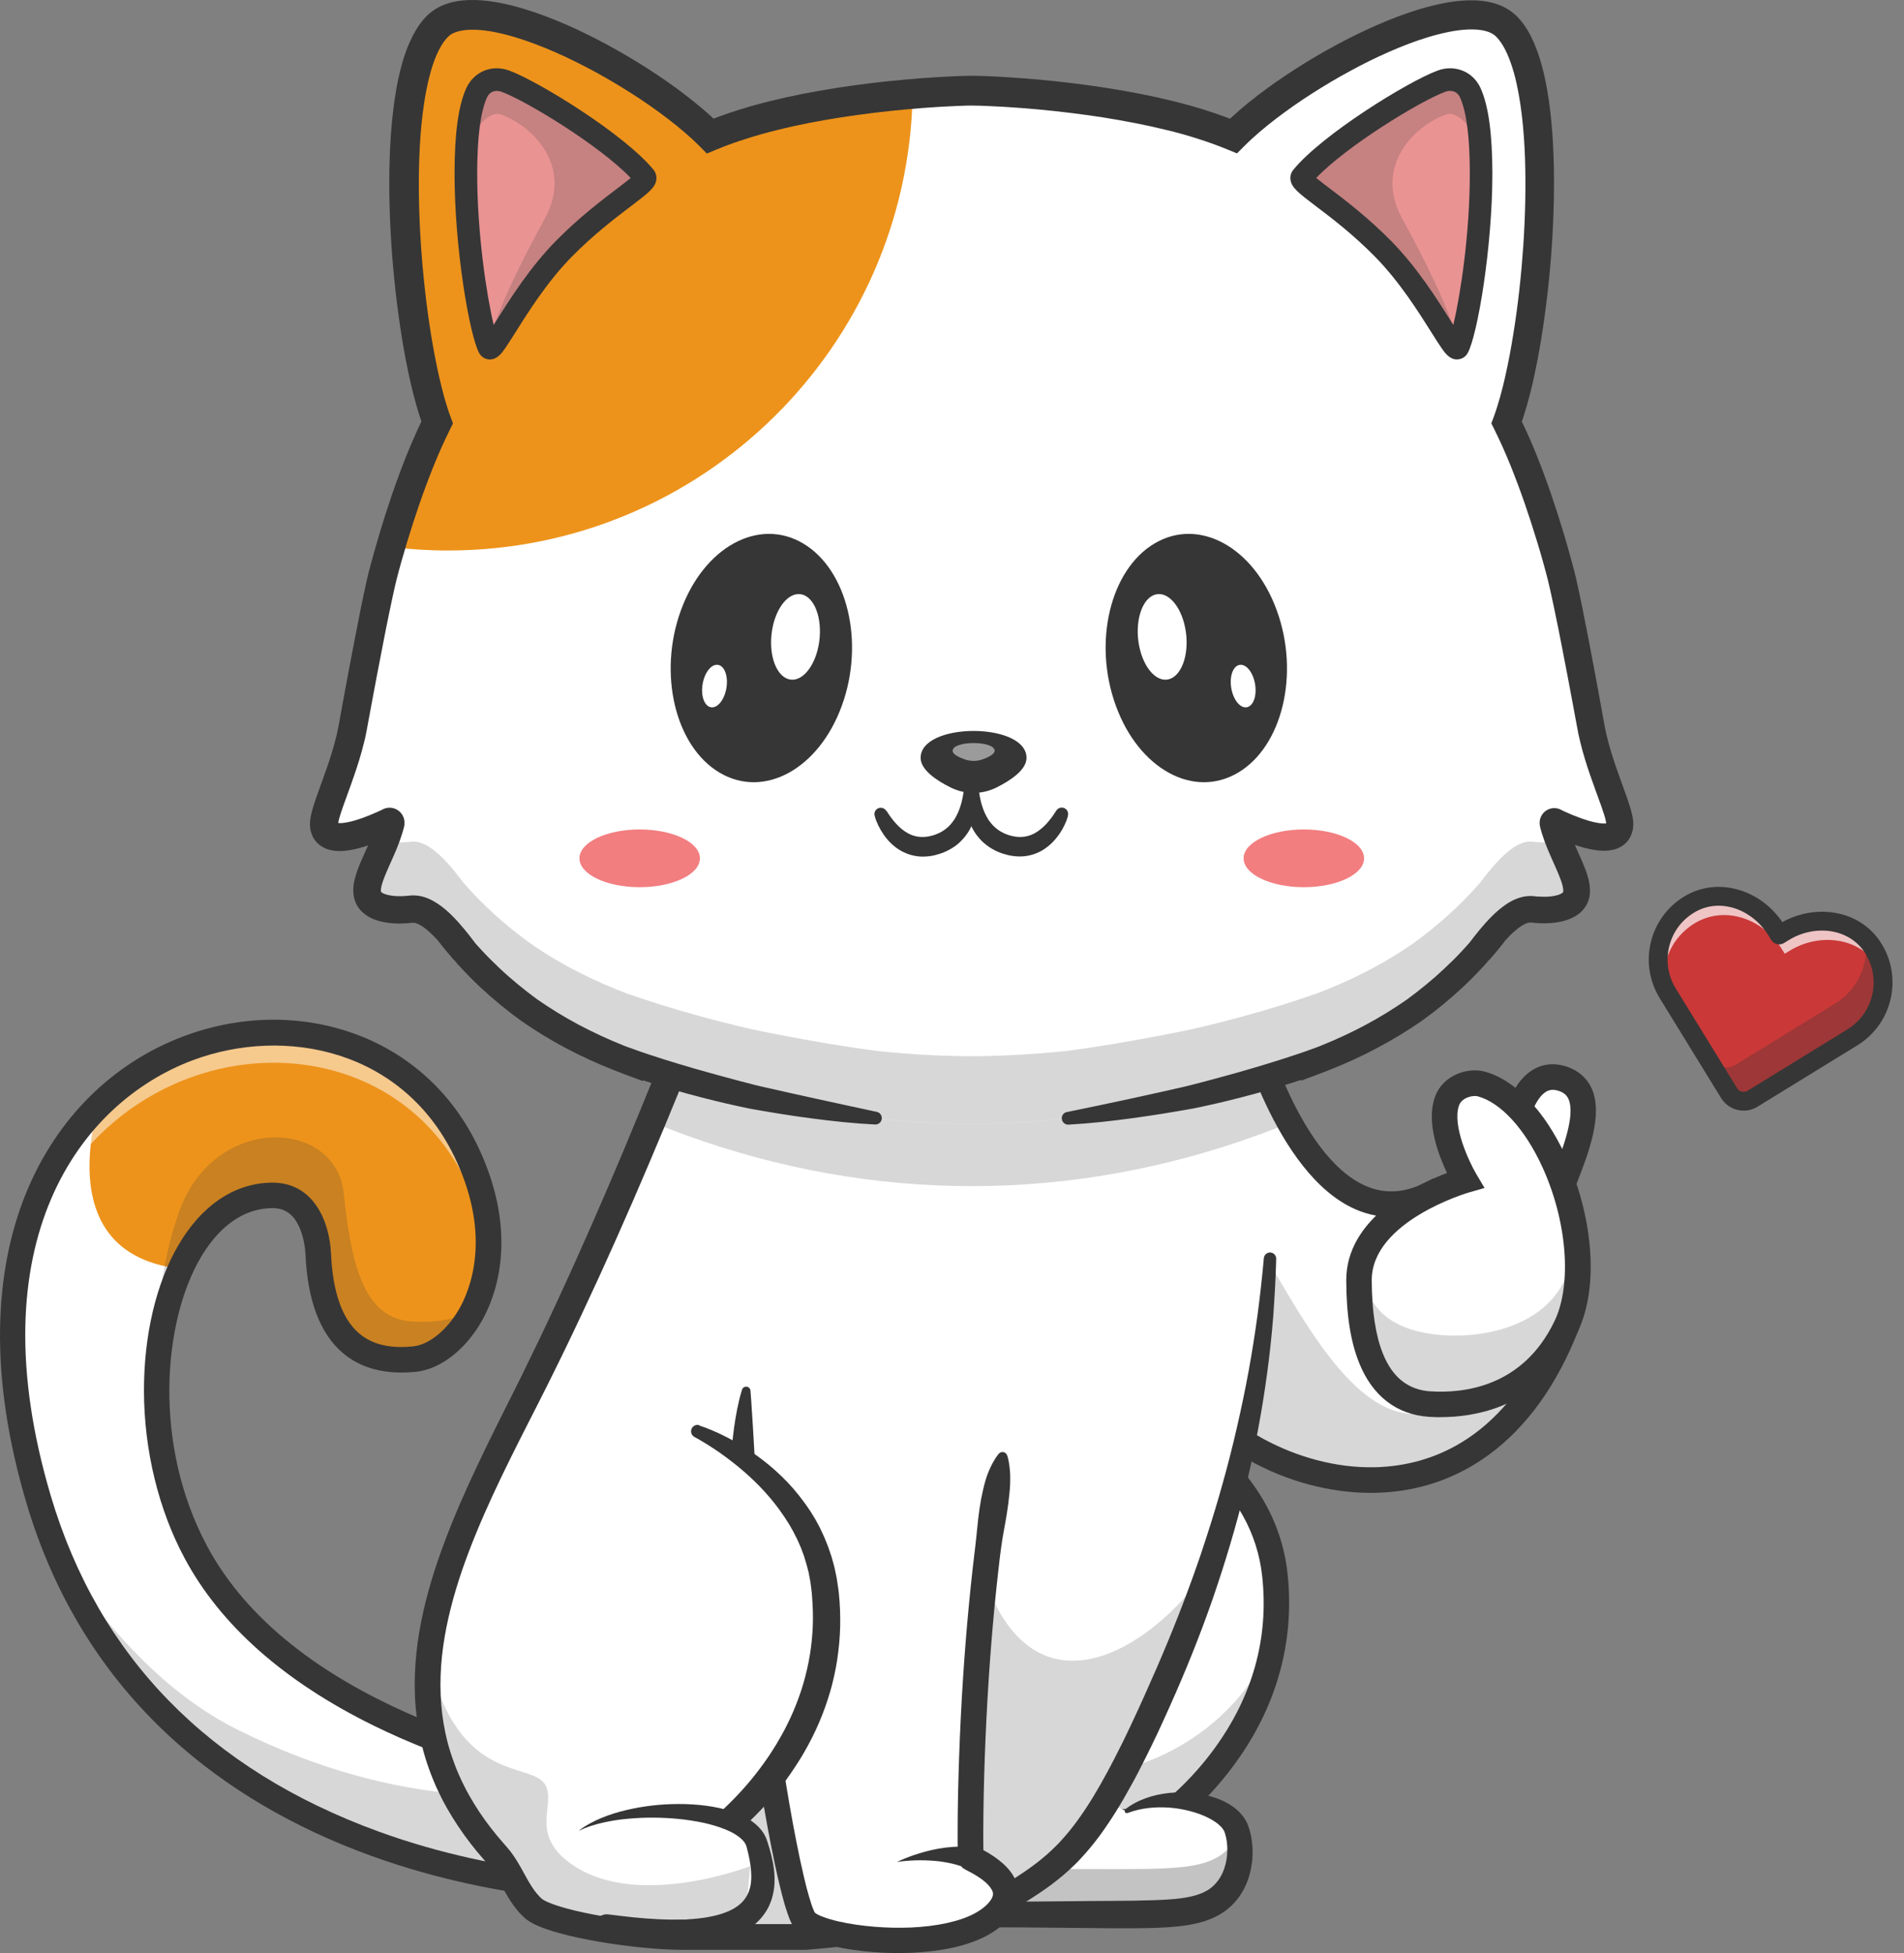 <svg width="117" height="120" viewBox="0 0 117 120" fill="none" xmlns="http://www.w3.org/2000/svg">
<rect x="0" y="0" width="117" height="120" fill="#808080" stroke="none"/>
<path d="M96.243 81.489C91.701 92.963 82.029 92.135 76.465 88.637C74.672 87.51 73.305 86.105 72.676 84.746L75.232 70.44L76.382 63.98L76.65 62.478C76.65 62.478 77.51 65.879 79.243 68.984C81.151 72.39 84.118 75.435 88.166 73.231C88.166 73.231 98.877 74.807 96.239 81.48L96.243 81.489Z" fill="white"></path>
<g opacity="0.2">
<path d="M96.243 81.489C90.241 96.664 75.26 90.324 72.681 84.751L74.428 72.002C79.677 78.231 85.564 99.081 95.781 76.914C96.655 78.074 97.001 79.571 96.243 81.489Z" fill="#363636"></path>
</g>
<path d="M84.224 91.724C81.729 91.724 79.095 91.022 76.771 89.728C74.502 88.466 72.75 86.77 71.965 85.075C71.785 84.682 71.956 84.215 72.348 84.03C72.741 83.85 73.208 84.021 73.393 84.414C74.7 87.237 79.603 90.287 84.552 90.148C87.976 90.051 92.657 88.42 95.513 81.198C96.026 79.899 95.998 78.781 95.425 77.787C94.566 76.304 92.634 75.357 91.165 74.825C89.912 74.372 88.78 74.141 88.305 74.054C86.581 74.918 84.894 75.001 83.286 74.299C78.332 72.127 75.994 63.06 75.897 62.677C75.791 62.256 76.045 61.831 76.466 61.725C76.886 61.619 77.311 61.873 77.418 62.293C77.441 62.381 79.663 70.999 83.915 72.861C85.148 73.402 86.419 73.3 87.801 72.547L88.032 72.422L88.291 72.459C88.554 72.496 94.732 73.444 96.788 77.002C97.606 78.416 97.671 80.024 96.978 81.775C95.652 85.125 93.813 87.676 91.511 89.367C89.487 90.855 87.163 91.646 84.598 91.719C84.474 91.719 84.349 91.724 84.229 91.724H84.224Z" fill="#363636"></path>
<path d="M70.477 86.983C70.477 86.983 77.584 89.797 78.342 96.756C79.395 106.456 71.262 111.927 71.262 111.927H54.927V86.225" fill="white"></path>
<g opacity="0.2">
<path d="M78.254 100.85C77.131 107.985 71.262 111.931 71.262 111.931H54.927V109.159H65.44C70.819 109.159 75.795 106.123 78.074 101.248C78.134 101.118 78.194 100.984 78.254 100.85Z" fill="#363636"></path>
</g>
<path d="M71.502 112.717H54.142V86.23C54.142 85.795 54.493 85.444 54.927 85.444C55.361 85.444 55.713 85.795 55.713 86.23V111.146H71.008C71.54 110.749 73.12 109.487 74.599 107.472C76.978 104.224 77.976 100.647 77.561 96.844C77.269 94.182 75.957 91.844 73.656 89.894C71.9 88.406 70.204 87.722 70.186 87.713C69.784 87.551 69.585 87.094 69.746 86.692C69.908 86.29 70.361 86.091 70.763 86.253C70.842 86.285 72.681 87.025 74.626 88.66C75.777 89.626 76.729 90.712 77.454 91.881C78.374 93.355 78.933 94.968 79.118 96.673C79.372 98.998 79.136 101.28 78.425 103.466C77.856 105.208 76.983 106.881 75.828 108.447C73.868 111.109 71.784 112.523 71.697 112.583L71.498 112.717H71.502Z" fill="#363636"></path>
<path d="M69.215 111.28C71.549 109.945 75.356 110.781 75.948 112.329C76.424 113.567 76.262 115.808 74.65 116.83C73.356 117.648 71.48 117.643 66.835 117.629H43.805V99.473L69.22 111.28H69.215Z" fill="white"></path>
<g opacity="0.3">
<path d="M74.65 116.825C73.356 117.643 71.48 117.638 66.835 117.625H43.805V99.469L44.082 99.598V114.838H67.113C71.757 114.852 73.638 114.852 74.927 114.039C75.454 113.706 75.828 113.244 76.073 112.731C76.382 114.006 76.105 115.91 74.65 116.83V116.825Z" fill="#363636"></path>
</g>
<path d="M69.15 111.164C69.52 110.873 69.95 110.647 70.403 110.485C70.855 110.319 71.327 110.222 71.807 110.166C72.048 110.143 72.288 110.125 72.533 110.125C72.778 110.125 73.018 110.134 73.263 110.157C73.508 110.18 73.753 110.222 73.993 110.273C74.238 110.323 74.478 110.393 74.723 110.476C74.963 110.559 75.204 110.665 75.439 110.799C75.675 110.933 75.911 111.095 76.128 111.308C76.234 111.414 76.34 111.534 76.438 111.673C76.461 111.705 76.484 111.742 76.507 111.779C76.53 111.816 76.548 111.853 76.572 111.89C76.59 111.927 76.613 111.968 76.632 112.01C76.641 112.029 76.65 112.052 76.659 112.07L76.678 112.121C76.779 112.389 76.849 112.652 76.895 112.916C76.987 113.443 76.997 113.974 76.923 114.505C76.849 115.032 76.701 115.559 76.442 116.058C76.183 116.552 75.814 117.01 75.352 117.361C75.236 117.449 75.116 117.532 74.996 117.601C74.876 117.675 74.751 117.74 74.626 117.8C74.376 117.92 74.118 118.013 73.868 118.087C73.614 118.161 73.365 118.216 73.12 118.258C72.875 118.299 72.63 118.336 72.389 118.359C71.909 118.41 71.442 118.438 70.98 118.452C69.127 118.507 67.334 118.461 65.523 118.447L62.81 118.424C61.905 118.415 60.999 118.419 60.098 118.415H57.385C57.385 118.419 54.673 118.438 54.673 118.438C51.055 118.466 47.436 118.516 43.818 118.484L42.954 118.475V117.629C42.959 117.629 42.977 115.36 42.977 115.36L43.005 113.091C43.023 111.58 43.051 110.065 43.102 108.554C43.148 107.043 43.218 105.527 43.31 104.016C43.356 103.258 43.407 102.505 43.467 101.747C43.527 100.989 43.596 100.236 43.684 99.478C43.694 99.404 43.758 99.353 43.832 99.362C43.892 99.372 43.943 99.418 43.948 99.478C44.035 100.236 44.105 100.989 44.165 101.747C44.225 102.505 44.28 103.258 44.322 104.016C44.414 105.527 44.484 107.043 44.53 108.554C44.576 110.065 44.604 111.58 44.627 113.091L44.655 115.36L44.673 117.629L43.818 116.774C47.436 116.742 51.055 116.793 54.673 116.82L57.385 116.839H60.098C61.004 116.839 61.909 116.839 62.81 116.839L65.523 116.816L66.881 116.802L68.235 116.793C69.136 116.793 70.037 116.779 70.92 116.751C71.359 116.733 71.798 116.714 72.219 116.673C72.639 116.631 73.046 116.571 73.406 116.469C73.586 116.418 73.757 116.358 73.919 116.289C74.076 116.215 74.229 116.132 74.358 116.035C74.621 115.845 74.843 115.591 75.014 115.291C75.185 114.991 75.301 114.639 75.365 114.274C75.425 113.909 75.439 113.526 75.388 113.156C75.365 112.976 75.324 112.796 75.273 112.639L75.254 112.588C75.254 112.578 75.25 112.565 75.241 112.551C75.241 112.537 75.231 112.528 75.227 112.514C75.222 112.5 75.213 112.486 75.208 112.477C75.181 112.426 75.139 112.366 75.093 112.31C74.996 112.195 74.871 112.079 74.723 111.973C74.575 111.867 74.409 111.77 74.233 111.682C74.058 111.594 73.868 111.516 73.679 111.446C73.485 111.377 73.286 111.317 73.087 111.266C72.884 111.215 72.681 111.174 72.473 111.137C72.265 111.104 72.052 111.077 71.84 111.063C70.994 111.003 70.121 111.081 69.289 111.395C69.22 111.423 69.146 111.386 69.118 111.317C69.095 111.261 69.118 111.201 69.159 111.164H69.15Z" fill="#363636"></path>
<path d="M93.027 69.747C93.027 68.943 93.785 65.519 96.044 66.286C98.993 67.284 95.79 72.649 95.629 74.04" fill="white"></path>
<path d="M95.633 74.825C95.601 74.825 95.573 74.825 95.541 74.821C95.111 74.77 94.802 74.382 94.853 73.947C94.903 73.499 95.148 72.871 95.453 72.08C96.003 70.657 96.84 68.504 96.373 67.506C96.262 67.275 96.086 67.127 95.795 67.03C95.453 66.914 95.185 66.942 94.936 67.122C94.206 67.644 93.813 69.22 93.813 69.747C93.813 70.274 93.462 70.532 93.027 70.532C92.593 70.532 92.242 70.181 92.242 69.747C92.242 69.044 92.662 66.817 94.016 65.847C94.682 65.366 95.472 65.264 96.294 65.542C96.983 65.777 97.5 66.226 97.791 66.84C98.545 68.448 97.602 70.874 96.913 72.649C96.678 73.254 96.438 73.878 96.405 74.132C96.359 74.529 96.017 74.825 95.624 74.825H95.633Z" fill="#363636"></path>
<path d="M2.378 92.14C2.725 93.3 3.117 94.404 3.556 95.458C12.299 116.543 38.241 116.067 38.241 116.067L39.031 110.125C38.223 109.986 37.41 109.838 36.592 109.667C26.666 107.643 16.31 103.35 12.031 95.375C10.09 91.756 9.397 87.519 9.688 83.744C10.123 78.115 12.748 73.504 16.694 73.448C19.194 73.416 19.512 76.313 19.549 77.062C19.748 81.429 21.513 83.915 25.474 83.508C26.712 83.379 28.131 82.302 29.05 80.528C30.205 78.296 30.566 74.955 28.764 71.018C21.888 55.999 -6.143 63.485 2.378 92.149V92.14Z" fill="white"></path>
<path d="M6.024 67.982C5.247 70.874 4.369 77.173 11.088 77.958C12.313 75.269 14.249 73.481 16.698 73.448C19.198 73.416 19.517 76.313 19.554 77.062C19.753 81.429 21.518 83.915 25.478 83.508C26.716 83.379 28.135 82.302 29.055 80.528C30.21 78.296 30.57 74.955 28.768 71.018C24.646 62.016 12.923 61.101 6.024 67.986V67.982Z" fill="#ED931B"></path>
<g opacity="0.5">
<path d="M28.768 72.861C29.448 74.34 29.817 75.736 29.956 77.02C30.164 75.167 29.877 72.977 28.768 70.551C22.673 57.233 -0.053 61.614 0.807 82.75C1.629 63.619 22.9 60.047 28.768 72.861Z" fill="white"></path>
</g>
<g opacity="0.2">
<path d="M9.693 83.739C10.127 78.111 12.752 73.499 16.698 73.444C19.198 73.411 19.517 76.309 19.554 77.057C19.753 81.424 21.518 83.91 25.478 83.503C26.716 83.374 28.135 82.297 29.055 80.523C27.899 81.128 26.55 81.299 25.219 81.188C22.165 80.939 21.55 77.205 21.116 73.287C20.612 68.716 13.149 68.411 11.005 74.46C9.813 77.824 9.601 81.207 9.693 83.744V83.739Z" fill="#363636"></path>
</g>
<g opacity="0.2">
<path d="M3.556 95.458C12.299 116.543 38.241 116.067 38.241 116.067L39.031 110.125C38.222 109.986 37.409 109.838 36.591 109.667C32.779 110.554 24.78 111.331 14.646 106.299C10.141 104.067 6.467 99.968 3.556 95.458Z" fill="#363636"></path>
</g>
<path d="M38.089 116.853C37.576 116.853 35.931 116.83 33.569 116.548C30.977 116.238 27.003 115.55 22.77 114.011C17.997 112.278 13.875 109.843 10.52 106.774C6.32 102.93 3.325 98.078 1.629 92.362C0.502 88.573 -0.044 84.968 0.003 81.646C0.049 78.577 0.594 75.745 1.634 73.226C3.505 68.698 6.93 65.306 11.282 63.67C14.707 62.386 18.394 62.316 21.675 63.476C23.366 64.072 24.882 64.973 26.19 66.152C27.567 67.395 28.676 68.92 29.484 70.685C30.409 72.709 30.857 74.71 30.806 76.637C30.764 78.3 30.339 79.876 29.586 81.198C28.583 82.949 27.044 84.132 25.566 84.284C23.69 84.478 22.165 84.081 21.033 83.101C19.66 81.918 18.902 79.899 18.773 77.094C18.764 76.854 18.699 76.022 18.348 75.301C17.987 74.562 17.465 74.22 16.712 74.229C14.549 74.261 13.14 75.893 12.336 77.26C10.021 81.188 9.374 88.743 12.729 95C17.789 104.436 31.467 108.041 39.17 109.353C39.6 109.427 39.886 109.829 39.812 110.259C39.738 110.688 39.336 110.975 38.907 110.901C32.876 109.875 27.359 108.188 22.946 106.017C17.456 103.313 13.551 99.857 11.347 95.744C9.744 92.759 8.856 89.113 8.847 85.486C8.838 82.029 9.596 78.827 10.982 76.47C11.666 75.31 12.479 74.395 13.399 73.749C14.406 73.046 15.511 72.681 16.689 72.663C16.707 72.663 16.726 72.663 16.744 72.663C19.249 72.663 20.247 75.005 20.34 77.025C20.446 79.382 21.023 81.026 22.054 81.914C22.858 82.607 23.953 82.87 25.399 82.722C26.37 82.621 27.474 81.72 28.218 80.421C28.884 79.257 30.205 76.036 28.052 71.341C24.9 64.46 17.507 63.019 11.828 65.149C4.915 67.746 -1.513 76.313 3.126 91.923C6.061 101.798 12.835 108.729 23.251 112.528C31.083 115.383 38.149 115.291 38.223 115.291C38.657 115.282 39.013 115.628 39.022 116.063C39.031 116.497 38.685 116.853 38.25 116.862C38.236 116.862 38.181 116.862 38.084 116.862L38.089 116.853Z" fill="#363636"></path>
<path d="M78.032 77.325C77.811 81.405 77.228 85.209 76.466 88.637C74.844 95.948 72.422 101.567 71.055 104.607C67.46 112.606 65.644 114.27 62.529 116.224C59.179 118.322 49.447 119.006 49.447 119.006H41.98C38.976 119.006 33.796 118.147 32.784 117.269C31.777 116.386 31.416 114.963 30.506 113.951C22.729 105.319 27.1 96.118 32.095 86.294C35.127 80.333 37.918 73.947 39.997 68.92C42.252 63.471 43.675 59.613 43.675 59.613C43.675 59.613 73.361 55.879 74.932 59.613C75.38 60.685 75.777 61.752 76.119 62.806L76.378 63.989L77.603 69.631L77.852 70.768C78.102 73.023 78.148 75.213 78.032 77.33V77.325Z" fill="white"></path>
<g opacity="0.2">
<path d="M74.428 96.031C73.194 99.764 71.919 102.699 71.059 104.607C67.464 112.606 65.648 114.27 62.533 116.224C59.183 118.322 49.452 119.006 49.452 119.006H43.185L45.399 106.95H49.456C49.456 106.95 58.864 87.487 59.308 91.41C61.156 107.578 70.541 102.033 74.432 96.031H74.428Z" fill="#363636"></path>
</g>
<path d="M76.013 62.843C75.722 62.173 75.421 61.503 75.117 60.842C74.959 60.514 74.807 60.186 74.645 59.858L74.617 59.798C74.608 59.779 74.594 59.752 74.59 59.747C74.576 59.724 74.562 59.701 74.543 59.682C74.507 59.636 74.465 59.595 74.414 59.553C74.312 59.47 74.178 59.396 74.04 59.331C73.753 59.202 73.425 59.109 73.088 59.035C72.751 58.962 72.404 58.906 72.053 58.864C71.35 58.777 70.634 58.73 69.918 58.703C69.197 58.675 68.476 58.666 67.755 58.67C67.03 58.67 66.309 58.684 65.584 58.703C64.132 58.74 62.677 58.804 61.226 58.878C59.77 58.957 58.319 59.054 56.864 59.169C55.408 59.28 53.957 59.405 52.502 59.544C51.051 59.682 49.595 59.826 48.144 59.987C47.419 60.066 46.693 60.145 45.968 60.232C45.242 60.315 44.517 60.403 43.8 60.491L44.512 59.927C44.221 60.717 43.92 61.494 43.62 62.275C43.32 63.056 43.015 63.832 42.71 64.608C42.095 66.161 41.467 67.709 40.825 69.248C39.54 72.33 38.214 75.398 36.823 78.434C36.125 79.954 35.418 81.466 34.688 82.972C34.323 83.725 33.953 84.474 33.579 85.222C33.205 85.971 32.821 86.719 32.447 87.454C31.694 88.933 30.95 90.416 30.261 91.909C29.572 93.406 28.935 94.917 28.403 96.456C27.877 97.995 27.456 99.566 27.234 101.151C27.012 102.736 26.999 104.335 27.257 105.887C27.327 106.275 27.401 106.659 27.502 107.042L27.539 107.186L27.581 107.329C27.608 107.421 27.632 107.518 27.664 107.611C27.724 107.796 27.784 107.985 27.854 108.17C27.918 108.355 27.992 108.54 28.061 108.72C28.098 108.812 28.14 108.9 28.177 108.992L28.237 109.126L28.297 109.26L28.422 109.529L28.556 109.792L28.62 109.926L28.69 110.055L28.833 110.314C29.221 111.003 29.665 111.668 30.15 112.296C30.395 112.611 30.649 112.92 30.913 113.221L31.116 113.452C31.199 113.544 31.278 113.641 31.352 113.734C31.499 113.923 31.629 114.122 31.749 114.311C31.989 114.699 32.188 115.078 32.382 115.425C32.576 115.771 32.775 116.09 32.992 116.349C33.047 116.414 33.103 116.474 33.158 116.534C33.186 116.562 33.214 116.589 33.246 116.617L33.292 116.659L33.302 116.668L33.311 116.677C33.311 116.677 33.315 116.677 33.32 116.682C33.348 116.705 33.403 116.742 33.468 116.774C33.533 116.811 33.606 116.843 33.69 116.88C33.851 116.95 34.027 117.014 34.207 117.075C34.388 117.135 34.577 117.19 34.766 117.245C35.529 117.453 36.328 117.615 37.128 117.754C37.932 117.888 38.74 117.999 39.549 118.082C40.358 118.165 41.171 118.221 41.966 118.221H44.461H49.456H49.401L49.831 118.188L50.265 118.151C50.556 118.123 50.843 118.096 51.134 118.068C51.711 118.008 52.294 117.943 52.871 117.869C54.026 117.721 55.177 117.555 56.314 117.343C57.451 117.13 58.578 116.885 59.669 116.562C60.209 116.4 60.741 116.215 61.24 116.002C61.489 115.896 61.73 115.776 61.951 115.651C62.007 115.619 62.058 115.587 62.113 115.554L62.293 115.439C62.413 115.36 62.534 115.282 62.654 115.203C62.889 115.046 63.125 114.889 63.352 114.722C63.467 114.639 63.578 114.556 63.689 114.473C63.795 114.385 63.911 114.302 64.012 114.214C64.23 114.039 64.433 113.858 64.632 113.669C64.729 113.572 64.83 113.479 64.927 113.382L65.071 113.235L65.209 113.082C65.584 112.68 65.93 112.246 66.258 111.788C66.586 111.335 66.896 110.859 67.192 110.374C67.487 109.889 67.769 109.385 68.042 108.882C68.18 108.627 68.314 108.373 68.448 108.115C68.578 107.856 68.712 107.602 68.841 107.338L69.035 106.95L69.225 106.557C69.354 106.298 69.474 106.03 69.599 105.767L69.969 104.972L70.329 104.177C71.29 102.047 72.191 99.903 73 97.713C73.203 97.168 73.402 96.618 73.592 96.068C73.689 95.79 73.786 95.518 73.874 95.24C73.966 94.963 74.058 94.691 74.146 94.413C74.507 93.304 74.844 92.191 75.153 91.068C75.468 89.945 75.754 88.817 76.013 87.681C76.276 86.544 76.512 85.403 76.725 84.257C76.933 83.111 77.117 81.955 77.275 80.796C77.348 80.218 77.427 79.636 77.487 79.053C77.556 78.471 77.607 77.889 77.663 77.307V77.297C77.686 77.09 77.871 76.937 78.079 76.956C78.277 76.974 78.43 77.15 78.421 77.348C78.402 77.94 78.388 78.531 78.351 79.123C78.323 79.714 78.277 80.306 78.24 80.897C78.143 82.08 78.019 83.258 77.857 84.432C77.538 86.784 77.094 89.118 76.531 91.428C76.249 92.584 75.939 93.73 75.602 94.866C75.519 95.153 75.431 95.435 75.343 95.721C75.255 96.008 75.167 96.29 75.075 96.571C74.895 97.135 74.705 97.699 74.511 98.263C73.73 100.508 72.838 102.713 71.868 104.875L71.503 105.684L71.129 106.493C70.874 107.029 70.62 107.565 70.348 108.096C70.214 108.364 70.075 108.627 69.941 108.895C69.802 109.159 69.664 109.427 69.516 109.686C69.229 110.212 68.929 110.735 68.61 111.248C68.291 111.76 67.954 112.269 67.589 112.768C67.224 113.262 66.831 113.743 66.401 114.2L66.24 114.371L66.073 114.538C65.962 114.649 65.847 114.755 65.736 114.861C65.505 115.074 65.269 115.277 65.024 115.471C64.539 115.864 64.031 116.215 63.523 116.543C63.393 116.626 63.268 116.709 63.139 116.788L62.95 116.908C62.876 116.95 62.806 116.996 62.732 117.038C62.441 117.199 62.15 117.338 61.859 117.463C61.277 117.708 60.694 117.906 60.108 118.082C58.939 118.424 57.765 118.678 56.587 118.895C55.413 119.112 54.234 119.283 53.056 119.436C52.465 119.51 51.878 119.579 51.286 119.639C50.99 119.671 50.695 119.699 50.399 119.727L49.955 119.764L49.507 119.801H49.484H49.452H41.957C41.083 119.801 40.233 119.736 39.387 119.653C38.542 119.565 37.701 119.454 36.86 119.311C36.019 119.168 35.182 118.997 34.341 118.766C34.129 118.706 33.921 118.646 33.704 118.572C33.491 118.502 33.274 118.424 33.052 118.327C32.941 118.276 32.826 118.225 32.71 118.16C32.59 118.096 32.47 118.022 32.331 117.916L32.28 117.874C32.271 117.865 32.267 117.86 32.262 117.855L32.243 117.837L32.169 117.772C32.123 117.726 32.077 117.684 32.031 117.638C31.943 117.546 31.855 117.453 31.781 117.361C31.467 116.982 31.227 116.58 31.014 116.206C30.802 115.827 30.612 115.471 30.413 115.148C30.312 114.986 30.21 114.838 30.104 114.699C30.053 114.63 29.998 114.565 29.942 114.501L29.734 114.26C29.448 113.937 29.175 113.6 28.907 113.258C28.376 112.569 27.895 111.844 27.461 111.086L27.304 110.799L27.225 110.656L27.151 110.508L27.003 110.212L26.865 109.917L26.795 109.769L26.731 109.616C26.689 109.515 26.643 109.413 26.601 109.311C26.523 109.108 26.439 108.905 26.366 108.697C26.218 108.285 26.088 107.865 25.977 107.44C25.862 107.015 25.774 106.585 25.7 106.151L25.649 105.827L25.608 105.499C25.594 105.388 25.58 105.282 25.571 105.171C25.561 105.06 25.548 104.954 25.538 104.843C25.501 104.409 25.488 103.97 25.483 103.531C25.483 103.096 25.501 102.657 25.529 102.223C25.561 101.788 25.608 101.359 25.663 100.929C25.899 99.215 26.342 97.551 26.888 95.938C27.438 94.326 28.084 92.764 28.782 91.23C29.48 89.695 30.219 88.194 30.968 86.701C31.342 85.952 31.717 85.218 32.082 84.474C32.447 83.73 32.807 82.986 33.167 82.237C33.884 80.74 34.577 79.234 35.261 77.722C36.624 74.696 37.936 71.646 39.198 68.573C39.831 67.039 40.455 65.5 41.065 63.952C41.37 63.18 41.675 62.409 41.975 61.632C42.275 60.861 42.571 60.08 42.862 59.313L43.052 58.809L43.574 58.744C44.309 58.657 45.034 58.573 45.769 58.49C46.499 58.412 47.229 58.333 47.959 58.259C49.419 58.111 50.884 57.973 52.344 57.848C53.809 57.723 55.274 57.612 56.739 57.515C58.204 57.418 59.673 57.34 61.147 57.284C62.617 57.224 64.091 57.192 65.57 57.21C67.048 57.229 68.527 57.289 70.01 57.446C70.75 57.529 71.494 57.631 72.238 57.792C72.607 57.876 72.977 57.968 73.347 58.088C73.716 58.208 74.086 58.356 74.447 58.569C74.627 58.675 74.802 58.804 74.969 58.975C75.052 59.059 75.126 59.156 75.19 59.267C75.223 59.322 75.251 59.377 75.274 59.442C75.287 59.474 75.292 59.493 75.301 59.516L75.324 59.581C75.445 59.932 75.56 60.283 75.671 60.634C75.888 61.341 76.087 62.053 76.249 62.774C76.263 62.839 76.221 62.903 76.156 62.917C76.101 62.931 76.041 62.898 76.018 62.848L76.013 62.843Z" fill="#363636"></path>
<path d="M91.896 57.349C91.886 57.364 91.877 57.378 91.872 57.392L91.905 57.335C91.905 57.335 91.901 57.34 91.896 57.344V57.349Z" fill="#363636"></path>
<path d="M91.872 57.395L90.934 58.901C91.257 58.412 91.576 57.913 91.872 57.395Z" fill="#363636"></path>
<path d="M91.9 56.864C91.896 56.868 91.891 56.878 91.886 56.883C91.877 56.892 91.872 56.907 91.862 56.916L91.9 56.868V56.864Z" fill="#363636"></path>
<path d="M90.947 58.028C91.261 57.668 91.567 57.298 91.858 56.91L90.947 58.028Z" fill="#363636"></path>
<path d="M28.44 58.028L27.53 56.919C27.821 57.303 28.121 57.672 28.44 58.028Z" fill="#363636"></path>
<path d="M92.575 56.443C92.561 56.458 92.547 56.477 92.537 56.491L92.585 56.438C92.585 56.438 92.58 56.438 92.575 56.443Z" fill="#363636"></path>
<path d="M92.537 56.489L91.603 57.534C91.603 57.534 91.608 57.529 91.613 57.524C91.932 57.192 92.241 56.845 92.537 56.485V56.489Z" fill="#363636"></path>
<path d="M61.637 89.367C59.516 100.079 59.59 113.918 59.668 114.145C59.696 114.223 63.115 115.577 61.253 117.514C58.656 120.212 50.255 119.177 49.424 117.957C48.208 116.169 44.789 95.144 45.861 85.407" fill="white"></path>
<path d="M61.891 89.418C61.96 89.631 61.997 89.834 62.025 90.037C62.053 90.241 62.067 90.439 62.076 90.638C62.081 90.837 62.076 91.031 62.071 91.225C62.062 91.419 62.044 91.613 62.025 91.803C61.988 92.186 61.937 92.57 61.877 92.953C61.817 93.337 61.748 93.716 61.678 94.095L61.628 94.381L61.581 94.668C61.549 94.857 61.521 95.051 61.498 95.241C61.447 95.624 61.401 96.008 61.36 96.391C61.272 97.158 61.189 97.93 61.115 98.702C60.819 101.784 60.625 104.885 60.514 107.981C60.459 109.529 60.426 111.081 60.422 112.625C60.422 113.008 60.422 113.396 60.431 113.771V113.909C60.435 113.951 60.44 113.997 60.44 114.029C60.44 114.029 60.44 114.006 60.435 113.997C60.537 114.066 60.167 113.461 60.149 113.53C60.112 113.503 60.098 113.498 60.098 113.493C60.093 113.493 60.093 113.493 60.093 113.493L60.107 113.503L60.227 113.567C60.408 113.66 60.597 113.766 60.782 113.877C61.152 114.103 61.521 114.367 61.863 114.723C62.034 114.903 62.196 115.111 62.33 115.36C62.464 115.61 62.566 115.915 62.584 116.238C62.593 116.4 62.584 116.562 62.556 116.719C62.529 116.876 62.483 117.024 62.427 117.158C62.316 117.43 62.164 117.657 62.002 117.851C61.683 118.234 61.309 118.535 60.916 118.771C60.528 119.011 60.121 119.191 59.715 119.334C59.308 119.482 58.901 119.593 58.49 119.681C57.672 119.856 56.854 119.944 56.041 119.981C55.228 120.018 54.414 120 53.61 119.935C52.802 119.87 51.998 119.759 51.189 119.575C50.782 119.482 50.38 119.371 49.96 119.209C49.853 119.168 49.747 119.122 49.641 119.071C49.53 119.02 49.419 118.96 49.304 118.886C49.243 118.849 49.184 118.807 49.123 118.761C49.063 118.715 48.999 118.66 48.929 118.59L48.879 118.535C48.86 118.516 48.842 118.493 48.828 118.475C48.809 118.452 48.791 118.429 48.777 118.405C48.763 118.382 48.754 118.368 48.74 118.35L48.721 118.322L48.708 118.295L48.68 118.244C48.661 118.211 48.647 118.179 48.629 118.151C48.569 118.031 48.527 117.925 48.486 117.819C48.444 117.712 48.407 117.611 48.375 117.509C48.306 117.306 48.245 117.112 48.19 116.918C48.079 116.525 47.982 116.141 47.89 115.753C47.705 114.981 47.543 114.21 47.391 113.438C47.086 111.895 46.822 110.351 46.582 108.803C46.342 107.255 46.124 105.707 45.926 104.15C45.727 102.597 45.556 101.04 45.404 99.483L45.283 98.314L45.168 97.144C45.094 96.364 45.025 95.583 44.974 94.797C44.872 93.231 44.835 91.655 44.9 90.079C44.932 89.289 45.002 88.503 45.108 87.718C45.163 87.325 45.228 86.932 45.306 86.544C45.385 86.156 45.477 85.768 45.598 85.384C45.639 85.246 45.792 85.167 45.93 85.209C46.037 85.241 46.111 85.333 46.115 85.44C46.148 85.832 46.175 86.221 46.198 86.609L46.272 87.769C46.319 88.54 46.365 89.307 46.406 90.079L46.656 94.705C46.734 96.248 46.827 97.796 46.97 99.339C47.113 100.883 47.294 102.422 47.483 103.96C47.677 105.499 47.894 107.033 48.135 108.567C48.375 110.097 48.634 111.627 48.934 113.142C49.082 113.9 49.243 114.653 49.419 115.397C49.507 115.767 49.599 116.137 49.706 116.497C49.757 116.677 49.812 116.853 49.867 117.019C49.895 117.102 49.923 117.186 49.955 117.259C49.983 117.338 50.015 117.407 50.043 117.463L50.062 117.5L50.071 117.514C50.071 117.518 50.071 117.523 50.071 117.523C50.071 117.523 50.066 117.514 50.062 117.509C50.062 117.509 50.062 117.504 50.057 117.504C50.057 117.504 50.094 117.537 50.14 117.569C50.186 117.601 50.251 117.634 50.316 117.666C50.385 117.698 50.454 117.731 50.533 117.759C50.838 117.879 51.189 117.976 51.54 118.059C52.252 118.221 52.996 118.322 53.74 118.382C54.484 118.442 55.237 118.461 55.976 118.429C56.72 118.396 57.455 118.313 58.162 118.161C58.513 118.082 58.86 117.99 59.188 117.874C59.516 117.754 59.825 117.615 60.098 117.444C60.371 117.278 60.616 117.079 60.791 116.862C60.879 116.756 60.944 116.654 60.976 116.566C61.013 116.479 61.022 116.409 61.018 116.345C61.018 116.28 60.995 116.201 60.944 116.109C60.893 116.016 60.819 115.915 60.722 115.808C60.528 115.601 60.26 115.402 59.964 115.222C59.816 115.134 59.664 115.046 59.497 114.963L59.359 114.889L59.308 114.861L59.271 114.838C59.257 114.829 59.234 114.815 59.188 114.783C59.16 114.843 58.781 114.228 58.883 114.288C58.883 114.265 58.874 114.223 58.874 114.219C58.874 114.187 58.869 114.173 58.869 114.15C58.864 114.08 58.864 114.029 58.86 113.974V113.817C58.846 113.415 58.846 113.022 58.846 112.629C58.846 111.058 58.883 109.492 58.938 107.93C59.049 104.801 59.243 101.673 59.544 98.554C59.618 97.773 59.701 96.992 59.788 96.216L59.927 95.047C59.95 94.853 59.973 94.658 59.992 94.46C60.015 94.266 60.033 94.067 60.052 93.873C60.093 93.48 60.13 93.092 60.191 92.699C60.246 92.311 60.32 91.923 60.408 91.539C60.454 91.345 60.5 91.156 60.556 90.966C60.611 90.777 60.676 90.587 60.754 90.403C60.833 90.218 60.916 90.033 61.018 89.853C61.119 89.672 61.23 89.492 61.373 89.321C61.48 89.197 61.669 89.178 61.794 89.284C61.84 89.321 61.868 89.367 61.886 89.418H61.891Z" fill="#363636"></path>
<path d="M55.103 114.408C55.459 114.237 55.824 114.094 56.203 113.965C56.582 113.84 56.965 113.729 57.363 113.646L57.663 113.586L57.968 113.54C58.07 113.521 58.171 113.512 58.278 113.503C58.379 113.493 58.486 113.479 58.587 113.475L58.901 113.461C59.008 113.461 59.114 113.461 59.22 113.461H59.382C59.438 113.466 59.488 113.47 59.544 113.475L59.872 113.503C60.26 113.54 60.542 113.882 60.51 114.265C60.473 114.653 60.131 114.935 59.747 114.903C59.678 114.898 59.608 114.88 59.548 114.857L59.521 114.843L59.28 114.746C59.239 114.732 59.202 114.713 59.16 114.695L59.035 114.653C58.952 114.625 58.864 114.598 58.781 114.575L58.518 114.505C58.162 114.427 57.792 114.362 57.418 114.334C57.039 114.302 56.656 114.293 56.272 114.302C55.884 114.316 55.496 114.344 55.112 114.404L55.103 114.408Z" fill="#363636"></path>
<path d="M90.934 58.416C91.248 58.051 91.557 57.677 91.853 57.293L90.934 58.416Z" fill="white"></path>
<path d="M28.5 58.416L27.585 57.293C27.876 57.681 28.186 58.051 28.5 58.416Z" fill="white"></path>
<g opacity="0.2">
<path d="M79.243 68.994C78.697 69.215 78.152 69.428 77.607 69.627C76.817 69.918 76.026 70.19 75.232 70.445C63.619 74.132 51.503 73.633 40.002 68.92C42.257 63.471 43.68 59.613 43.68 59.613C43.68 59.613 73.365 55.879 74.936 59.613C75.384 60.685 75.781 61.752 76.123 62.806L76.382 63.989L76.65 62.487C76.65 62.487 77.51 65.888 79.243 68.994Z" fill="#363636"></path>
</g>
<path d="M19.915 50.75C20.09 52.289 23.228 50.829 23.912 50.496C23.967 50.468 24.027 50.524 24.009 50.593C23.944 50.856 23.778 51.453 23.348 52.409C22.817 53.587 22.387 54.498 22.627 55.117C22.886 55.773 23.949 56.027 25.279 55.875C26.023 55.791 26.818 56.438 27.53 57.224L27.535 57.233L27.581 57.293C27.567 57.275 27.553 57.261 27.544 57.242C27.89 57.626 28.218 58.047 28.505 58.425C29.697 59.789 31.046 60.999 32.511 62.067C34.406 63.398 36.495 64.447 38.694 65.269V65.255C38.694 65.255 41.716 66.369 46.185 67.395C46.185 67.395 50.177 68.25 53.828 68.721C53.828 68.721 56.619 69.054 59.692 69.054C62.765 69.054 65.602 68.721 65.602 68.721C69.248 68.25 73.245 67.395 73.245 67.395C77.709 66.374 80.735 65.255 80.735 65.255V65.269C82.94 64.447 85.028 63.398 86.918 62.067C88.383 60.999 89.732 59.789 90.925 58.425C91.216 58.042 91.544 57.621 91.895 57.233C91.881 57.252 91.867 57.27 91.853 57.293L91.904 57.229C91.904 57.229 91.9 57.229 91.895 57.233C92.607 56.448 93.406 55.791 94.15 55.875C95.481 56.023 96.544 55.768 96.802 55.117C97.043 54.498 96.608 53.587 96.082 52.409C95.652 51.457 95.481 50.856 95.421 50.593C95.407 50.528 95.462 50.468 95.518 50.496C96.202 50.833 99.339 52.289 99.515 50.75C99.617 49.9 98.235 47.321 97.754 44.683C96.359 37.035 95.952 35.529 95.952 35.529C95.943 35.478 94.589 29.997 92.57 25.963C94.589 20.58 95.911 4.883 92.533 1.606C89.82 -1.028 79.617 4.499 75.791 8.362C70.001 5.945 61.023 5.58 59.715 5.585C59.262 5.585 57.903 5.627 56.083 5.779C52.603 6.075 47.432 6.777 43.639 8.362C39.812 4.499 29.609 -1.028 26.897 1.606C23.519 4.883 24.84 20.58 26.86 25.963C25.58 28.514 24.572 31.638 24 33.611C23.667 34.757 23.477 35.515 23.477 35.533C23.477 35.533 23.075 37.044 21.68 44.687C21.199 47.326 19.817 49.9 19.915 50.755V50.75Z" fill="white"></path>
<path d="M26.12 23.403C25.238 19.586 24.66 13.949 24.868 9.282C25.062 14.152 25.88 19.189 26.86 21.805C26.601 22.317 26.356 22.858 26.12 23.403Z" fill="white"></path>
<g opacity="0.2">
<path d="M96.086 52.404C96.613 53.583 97.047 54.493 96.807 55.112C96.548 55.769 95.485 56.023 94.154 55.87C93.41 55.787 92.611 56.438 91.899 57.229C91.899 57.229 91.904 57.229 91.909 57.224L91.858 57.289C91.872 57.27 91.885 57.252 91.899 57.229C91.548 57.617 91.22 58.037 90.929 58.421C89.737 59.784 88.388 60.995 86.923 62.062C85.028 63.393 82.939 64.442 80.74 65.265V65.251C80.74 65.251 77.718 66.364 73.249 67.39C73.249 67.39 69.257 68.245 65.606 68.716C65.606 68.716 62.764 69.049 59.696 69.049C56.628 69.049 53.832 68.716 53.832 68.716C50.181 68.245 46.189 67.39 46.189 67.39C41.721 66.369 38.698 65.251 38.698 65.251V65.265C36.494 64.442 34.406 63.393 32.516 62.062C31.046 60.995 29.701 59.784 28.509 58.421C28.223 58.042 27.895 57.626 27.548 57.238C27.562 57.257 27.576 57.27 27.585 57.289L27.539 57.229H27.534C27.534 57.224 27.534 57.219 27.534 57.219C26.823 56.434 26.028 55.782 25.284 55.87C23.953 56.018 22.89 55.764 22.631 55.112C22.391 54.493 22.826 53.583 23.352 52.404C23.477 52.127 23.579 51.882 23.662 51.665C24.11 51.767 24.665 51.785 25.279 51.716C26.023 51.633 26.818 52.28 27.53 53.065L27.534 53.075L27.58 53.135C27.567 53.116 27.553 53.102 27.544 53.084C27.89 53.467 28.218 53.888 28.505 54.267C29.697 55.63 31.046 56.841 32.511 57.908C34.406 59.239 36.494 60.288 38.694 61.11V61.096C38.694 61.096 41.716 62.21 46.184 63.236C46.184 63.236 50.177 64.091 53.827 64.562C53.827 64.562 56.618 64.895 59.691 64.895C62.764 64.895 65.602 64.562 65.602 64.562C69.248 64.091 73.245 63.236 73.245 63.236C77.709 62.215 80.735 61.096 80.735 61.096V61.11C82.939 60.288 85.028 59.239 86.918 57.908C88.383 56.841 89.732 55.63 90.924 54.267C91.216 53.883 91.544 53.463 91.895 53.075C91.881 53.093 91.867 53.111 91.853 53.135L91.904 53.07C91.904 53.07 91.899 53.07 91.895 53.075C92.606 52.289 93.406 51.633 94.15 51.716C94.764 51.785 95.323 51.767 95.767 51.665C95.85 51.882 95.952 52.127 96.081 52.404H96.086Z" fill="#363636"></path>
</g>
<path d="M24 33.606C25.155 33.75 26.333 33.824 27.525 33.824C43.126 33.824 55.806 21.315 56.083 5.779C52.603 6.075 47.432 6.777 43.639 8.362C39.812 4.499 29.609 -1.028 26.897 1.606C23.519 4.883 24.84 20.58 26.86 25.963C25.58 28.514 24.573 31.638 24 33.611V33.606Z" fill="#ED931B"></path>
<path d="M91.844 57.298L90.929 58.416C91.243 58.056 91.548 57.686 91.844 57.298Z" fill="#363636"></path>
<path d="M28.5 58.416L27.585 57.298C27.876 57.682 28.186 58.056 28.5 58.416Z" fill="#363636"></path>
<path d="M84.987 15.289C87.662 18.006 89.344 21.805 89.585 21.361C89.608 21.319 89.631 21.268 89.654 21.208C90.167 19.965 91.012 15.039 91.012 10.649C91.012 9.943 90.989 9.314 90.952 8.764C90.851 7.276 90.629 6.324 90.356 5.714C90.019 4.97 89.252 4.739 88.577 4.989C86.78 5.654 81.674 8.834 80.01 10.876C79.714 11.236 82.306 12.572 84.987 15.289Z" fill="#EA9393"></path>
<g opacity="0.2">
<path d="M84.987 15.289C87.662 18.006 89.344 21.805 89.585 21.361C89.608 21.319 89.631 21.268 89.654 21.208C89.058 18.903 87.417 15.719 86.156 13.418C84.437 10.275 86.807 7.775 88.868 7.031C89.575 6.773 90.412 7.877 90.952 8.764C90.851 7.276 90.629 6.324 90.356 5.714C90.019 4.97 89.252 4.739 88.577 4.989C86.78 5.654 81.674 8.834 80.01 10.876C79.714 11.236 82.306 12.572 84.987 15.289Z" fill="#363636"></path>
</g>
<path d="M89.534 22.086C89.076 22.086 88.799 21.689 88.609 21.425C88.434 21.176 88.212 20.825 87.953 20.413C87.168 19.166 85.985 17.285 84.492 15.77C83.138 14.392 81.821 13.394 80.856 12.664C79.797 11.86 79.358 11.527 79.298 11.033C79.271 10.816 79.335 10.603 79.474 10.432C81.239 8.27 86.502 5.017 88.337 4.337C89.404 3.94 90.523 4.397 90.985 5.423C91.465 6.495 91.701 8.2 91.706 10.645C91.706 15.187 90.795 20.575 90.195 21.684C90.065 21.925 89.825 22.073 89.557 22.082C89.548 22.082 89.538 22.082 89.529 22.082L89.534 22.086ZM80.883 10.936C81.1 11.116 81.41 11.347 81.692 11.564C82.63 12.276 84.053 13.353 85.477 14.799C87.075 16.421 88.309 18.38 89.127 19.679C89.187 19.771 89.247 19.868 89.307 19.961C89.746 18.112 90.324 14.328 90.319 10.649C90.319 8.436 90.116 6.874 89.723 5.996C89.525 5.557 89.113 5.529 88.817 5.636C87.246 6.218 82.759 8.967 80.883 10.931V10.936Z" fill="#363636"></path>
<path d="M34.655 15.289C31.98 18.006 30.298 21.805 30.057 21.361C30.034 21.319 30.011 21.268 29.988 21.208C29.475 19.965 28.629 15.039 28.629 10.649C28.629 9.943 28.652 9.314 28.689 8.764C28.791 7.276 29.013 6.324 29.286 5.714C29.623 4.97 30.39 4.739 31.065 4.989C32.862 5.654 37.968 8.834 39.632 10.876C39.928 11.236 37.335 12.572 34.655 15.289Z" fill="#EA9393"></path>
<g opacity="0.2">
<path d="M34.655 15.289C31.98 18.006 30.297 21.805 30.057 21.361C30.034 21.319 30.011 21.268 29.988 21.208C30.584 18.903 32.224 15.719 33.486 13.418C35.205 10.275 32.834 7.775 30.773 7.031C30.067 6.773 29.23 7.877 28.689 8.764C28.791 7.276 29.013 6.324 29.286 5.714C29.623 4.97 30.39 4.739 31.065 4.989C32.862 5.654 37.968 8.834 39.632 10.876C39.928 11.236 37.335 12.572 34.655 15.289Z" fill="#363636"></path>
</g>
<path d="M30.108 22.086C30.099 22.086 30.09 22.086 30.08 22.086C29.812 22.077 29.572 21.929 29.443 21.689C28.842 20.58 27.927 15.197 27.932 10.649C27.932 8.205 28.167 6.5 28.648 5.428C29.115 4.397 30.228 3.94 31.296 4.337C33.13 5.017 38.394 8.27 40.159 10.432C40.297 10.603 40.357 10.816 40.334 11.033C40.274 11.527 39.835 11.86 38.777 12.664C37.816 13.394 36.499 14.393 35.14 15.77C33.648 17.285 32.46 19.166 31.679 20.414C31.421 20.82 31.199 21.171 31.023 21.426C30.838 21.689 30.556 22.086 30.099 22.086H30.108ZM30.533 5.585C30.298 5.585 30.057 5.691 29.919 6.001C29.526 6.874 29.327 8.441 29.323 10.649C29.323 14.328 29.896 18.112 30.335 19.961C30.395 19.868 30.455 19.771 30.515 19.679C31.333 18.38 32.566 16.421 34.165 14.799C35.589 13.353 37.012 12.276 37.95 11.565C38.236 11.347 38.541 11.116 38.758 10.936C36.882 8.972 32.391 6.223 30.824 5.64C30.737 5.608 30.635 5.59 30.533 5.59V5.585Z" fill="#363636"></path>
<path d="M65.551 68.328C66.817 68.069 68.079 67.806 69.34 67.533L71.23 67.118L72.173 66.905L72.644 66.799L72.88 66.743L72.995 66.716L73.106 66.688L74.035 66.448C74.344 66.364 74.654 66.286 74.964 66.198C75.583 66.032 76.202 65.856 76.817 65.676C77.431 65.496 78.046 65.311 78.656 65.117C78.961 65.02 79.266 64.923 79.566 64.821L80.019 64.668L80.246 64.59L80.463 64.511L81.521 64.132V65.251V65.264L80.458 64.525C81.405 64.169 82.329 63.772 83.231 63.324C84.132 62.876 85.005 62.376 85.841 61.827C85.943 61.757 86.049 61.688 86.151 61.619L86.456 61.411L86.752 61.189C86.853 61.11 86.951 61.036 87.052 60.962C87.45 60.653 87.833 60.334 88.212 60.006C88.586 59.673 88.951 59.331 89.307 58.98C89.395 58.892 89.483 58.804 89.571 58.712C89.658 58.624 89.742 58.532 89.829 58.439C89.917 58.347 90 58.255 90.084 58.162C90.125 58.116 90.167 58.07 90.208 58.023L90.268 57.954L90.301 57.917L90.314 57.899L90.324 57.889C90.324 57.889 90.254 57.982 90.264 57.968C90.264 57.973 90.268 57.959 90.287 57.936C90.305 57.913 90.328 57.88 90.37 57.839C90.412 57.797 90.467 57.751 90.536 57.714L90.328 57.885C90.652 57.515 90.962 57.136 91.257 56.743L91.276 56.716L91.294 56.697C91.345 56.642 91.373 56.619 91.391 56.605L91.419 56.586L91.396 56.605C91.377 56.619 91.354 56.637 91.303 56.693L92.537 57.737L91.558 58.938L90.287 57.936C90.703 57.39 91.137 56.836 91.664 56.309C91.927 56.046 92.214 55.792 92.56 55.556C92.736 55.44 92.925 55.33 93.143 55.242C93.36 55.149 93.609 55.08 93.882 55.057C93.951 55.052 94.02 55.052 94.09 55.052C94.127 55.052 94.159 55.052 94.196 55.057L94.279 55.066C94.353 55.075 94.427 55.08 94.501 55.085C94.649 55.094 94.792 55.098 94.936 55.098C95.079 55.098 95.217 55.089 95.347 55.071C95.476 55.052 95.601 55.029 95.712 54.997C95.818 54.964 95.91 54.923 95.971 54.886C96.031 54.849 96.049 54.821 96.049 54.817C96.049 54.817 96.063 54.794 96.063 54.724C96.063 54.655 96.049 54.548 96.021 54.424C95.994 54.304 95.948 54.17 95.897 54.031C95.846 53.892 95.786 53.749 95.726 53.601C95.601 53.306 95.462 53.005 95.324 52.691C95.18 52.367 95.042 52.039 94.917 51.702C94.857 51.531 94.797 51.36 94.741 51.18C94.714 51.092 94.686 51 94.663 50.903L94.644 50.829L94.635 50.792V50.773C94.635 50.782 94.621 50.736 94.621 50.718C94.621 50.695 94.612 50.672 94.612 50.644C94.594 50.441 94.644 50.214 94.783 50.025C94.852 49.928 94.945 49.84 95.065 49.77C95.185 49.701 95.333 49.655 95.485 49.65C95.638 49.65 95.786 49.683 95.901 49.743L95.929 49.757L95.98 49.784L96.086 49.835C96.16 49.867 96.229 49.9 96.303 49.932C96.447 49.997 96.594 50.062 96.742 50.117C97.033 50.237 97.329 50.343 97.62 50.427C97.907 50.51 98.198 50.575 98.438 50.593C98.558 50.602 98.665 50.598 98.729 50.588C98.762 50.584 98.78 50.575 98.78 50.575C98.78 50.575 98.766 50.579 98.748 50.598C98.729 50.616 98.711 50.644 98.706 50.653C98.702 50.667 98.706 50.662 98.706 50.644C98.706 50.658 98.706 50.635 98.702 50.588C98.697 50.542 98.688 50.487 98.674 50.422C98.646 50.297 98.605 50.149 98.558 50.006C98.512 49.858 98.461 49.706 98.406 49.553C98.189 48.939 97.944 48.296 97.722 47.65C97.496 46.998 97.288 46.328 97.117 45.639C97.075 45.468 97.033 45.293 96.996 45.117C96.978 45.029 96.96 44.942 96.946 44.854L96.899 44.604L96.715 43.611C96.47 42.289 96.22 40.963 95.961 39.646C95.832 38.985 95.703 38.329 95.564 37.673C95.495 37.345 95.43 37.017 95.356 36.693L95.25 36.208L95.194 35.968L95.166 35.852L95.143 35.751L95.13 35.691L94.986 35.136C94.931 34.933 94.875 34.734 94.82 34.531C94.709 34.129 94.589 33.727 94.469 33.329C94.228 32.53 93.97 31.735 93.697 30.945C93.424 30.155 93.133 29.378 92.824 28.607C92.667 28.223 92.505 27.844 92.338 27.465C92.168 27.091 91.992 26.717 91.812 26.352L91.641 26.014L91.775 25.658C91.923 25.261 92.052 24.845 92.172 24.42C92.292 23.995 92.399 23.565 92.496 23.131C92.694 22.262 92.856 21.379 92.999 20.488C93.286 18.709 93.48 16.911 93.605 15.113C93.725 13.311 93.771 11.509 93.711 9.716C93.679 8.82 93.618 7.928 93.512 7.05C93.406 6.172 93.258 5.303 93.032 4.485C92.916 4.079 92.782 3.681 92.62 3.316C92.459 2.956 92.265 2.618 92.047 2.369C92.02 2.336 91.992 2.309 91.964 2.281L91.923 2.239L91.89 2.207C91.844 2.165 91.793 2.129 91.733 2.092C91.618 2.022 91.484 1.962 91.326 1.916C91.017 1.828 90.638 1.796 90.245 1.81C89.852 1.824 89.441 1.879 89.025 1.962C88.614 2.045 88.194 2.152 87.782 2.276C86.951 2.526 86.128 2.845 85.315 3.205C84.501 3.561 83.702 3.958 82.921 4.388C82.135 4.813 81.368 5.271 80.615 5.751C79.862 6.232 79.132 6.745 78.425 7.281C77.722 7.822 77.043 8.39 76.442 8.995L76.013 9.425L75.449 9.194C74.848 8.944 74.229 8.723 73.601 8.524C73.444 8.478 73.286 8.422 73.125 8.376L72.649 8.237C72.33 8.15 72.006 8.062 71.683 7.988C70.389 7.669 69.067 7.42 67.741 7.207C66.41 7.004 65.075 6.842 63.73 6.717C63.06 6.657 62.386 6.606 61.715 6.565C61.378 6.546 61.045 6.528 60.708 6.514C60.542 6.505 60.375 6.5 60.209 6.495C60.043 6.495 59.876 6.486 59.724 6.486C59.571 6.486 59.405 6.486 59.239 6.495C59.072 6.5 58.906 6.505 58.74 6.514C58.407 6.528 58.07 6.546 57.732 6.565C57.062 6.606 56.388 6.657 55.718 6.717C54.373 6.842 53.037 7.004 51.706 7.207C50.38 7.415 49.059 7.664 47.765 7.988C47.441 8.066 47.118 8.154 46.799 8.242L46.323 8.381C46.161 8.427 46.009 8.478 45.847 8.529C45.219 8.727 44.599 8.949 43.999 9.199L43.435 9.434L43.005 9C42.405 8.395 41.725 7.826 41.023 7.285C40.321 6.749 39.586 6.237 38.833 5.756C38.079 5.275 37.312 4.818 36.527 4.393C35.741 3.968 34.942 3.57 34.133 3.214C33.32 2.859 32.497 2.54 31.666 2.29C31.25 2.165 30.834 2.059 30.422 1.976C30.011 1.893 29.6 1.842 29.207 1.828C28.814 1.814 28.44 1.847 28.13 1.934C27.978 1.981 27.839 2.036 27.728 2.105C27.673 2.142 27.622 2.179 27.576 2.221L27.544 2.253L27.502 2.295C27.474 2.323 27.447 2.35 27.419 2.383C27.202 2.632 27.012 2.965 26.85 3.325C26.689 3.69 26.555 4.083 26.444 4.494C26.217 5.312 26.07 6.181 25.963 7.059C25.857 7.937 25.797 8.829 25.765 9.721C25.7 11.509 25.751 13.316 25.871 15.118C25.996 16.92 26.194 18.718 26.476 20.492C26.619 21.379 26.786 22.262 26.98 23.131C27.077 23.565 27.188 23.995 27.303 24.42C27.423 24.845 27.553 25.261 27.701 25.654L27.835 26.014L27.664 26.361C27.483 26.726 27.308 27.096 27.137 27.474C26.971 27.853 26.809 28.232 26.652 28.616C26.342 29.383 26.051 30.164 25.778 30.954C25.506 31.744 25.247 32.539 25.007 33.338C24.887 33.74 24.771 34.138 24.655 34.54C24.6 34.739 24.545 34.942 24.489 35.145L24.346 35.7L24.332 35.76L24.309 35.861L24.281 35.977L24.226 36.217L24.119 36.702C24.05 37.026 23.981 37.354 23.912 37.682C23.777 38.338 23.643 38.999 23.519 39.655C23.26 40.972 23.01 42.298 22.765 43.62L22.581 44.614L22.535 44.863C22.516 44.951 22.502 45.039 22.484 45.126C22.447 45.302 22.41 45.478 22.363 45.649C22.192 46.342 21.985 47.007 21.758 47.663C21.536 48.315 21.291 48.953 21.074 49.572C21.019 49.724 20.968 49.877 20.922 50.025C20.876 50.172 20.834 50.316 20.806 50.441C20.792 50.505 20.783 50.561 20.779 50.602C20.774 50.648 20.779 50.672 20.774 50.653C20.774 50.672 20.779 50.672 20.774 50.653C20.769 50.639 20.751 50.607 20.728 50.588C20.705 50.57 20.686 50.561 20.686 50.561C20.686 50.561 20.686 50.561 20.695 50.561C20.695 50.561 20.705 50.561 20.709 50.561H20.728C20.788 50.575 20.894 50.579 21.014 50.57C21.255 50.551 21.541 50.487 21.828 50.404C22.114 50.32 22.41 50.214 22.701 50.094C22.849 50.034 22.992 49.974 23.135 49.909C23.209 49.877 23.278 49.844 23.352 49.812L23.459 49.761L23.509 49.733L23.537 49.72C23.657 49.66 23.805 49.623 23.962 49.627C24.119 49.627 24.272 49.678 24.392 49.747C24.517 49.817 24.609 49.909 24.679 50.006C24.822 50.2 24.873 50.431 24.854 50.644C24.854 50.672 24.85 50.695 24.845 50.718C24.845 50.736 24.831 50.782 24.836 50.773V50.792L24.822 50.829L24.803 50.903C24.78 51 24.753 51.087 24.725 51.18C24.669 51.36 24.609 51.531 24.549 51.702C24.424 52.044 24.29 52.372 24.143 52.691C24.004 53.005 23.865 53.306 23.741 53.601C23.68 53.749 23.62 53.892 23.57 54.031C23.519 54.17 23.477 54.304 23.445 54.424C23.417 54.544 23.403 54.65 23.403 54.715C23.403 54.78 23.417 54.803 23.413 54.794C23.413 54.794 23.413 54.798 23.426 54.807C23.436 54.817 23.454 54.835 23.482 54.853C23.537 54.891 23.625 54.928 23.731 54.96C23.838 54.992 23.962 55.015 24.092 55.034C24.221 55.052 24.36 55.062 24.503 55.062C24.646 55.062 24.79 55.062 24.937 55.048C25.011 55.043 25.085 55.038 25.159 55.029L25.242 55.02C25.279 55.02 25.316 55.015 25.349 55.015C25.423 55.015 25.492 55.015 25.561 55.02C25.838 55.043 26.093 55.112 26.31 55.205C26.527 55.297 26.721 55.408 26.897 55.524C27.243 55.755 27.534 56.013 27.798 56.277C28.325 56.804 28.759 57.363 29.175 57.908L27.867 58.938L26.887 57.737L28.154 56.665C28.103 56.609 28.075 56.586 28.061 56.572L28.038 56.554L28.066 56.577C28.084 56.591 28.112 56.614 28.163 56.674L28.181 56.693L28.2 56.72C28.491 57.109 28.8 57.487 29.124 57.857L28.911 57.681C28.985 57.723 29.041 57.769 29.082 57.811C29.124 57.852 29.152 57.885 29.17 57.913C29.189 57.936 29.198 57.95 29.193 57.945C29.207 57.959 29.133 57.866 29.133 57.866L29.142 57.876L29.156 57.894L29.189 57.931L29.249 58C29.29 58.047 29.332 58.093 29.373 58.139C29.457 58.231 29.54 58.324 29.628 58.416C29.715 58.509 29.799 58.596 29.886 58.689C29.974 58.777 30.062 58.869 30.15 58.957C30.501 59.308 30.866 59.655 31.24 59.983C31.615 60.311 32.003 60.63 32.396 60.939C32.493 61.018 32.594 61.092 32.696 61.166L32.992 61.388L33.297 61.596C33.398 61.665 33.505 61.734 33.606 61.803C34.443 62.353 35.316 62.852 36.212 63.296C37.114 63.744 38.038 64.142 38.985 64.497L37.89 65.255V65.241V64.091L38.98 64.479L39.198 64.558L39.419 64.636L39.872 64.789C40.173 64.89 40.478 64.987 40.783 65.084C41.393 65.278 42.007 65.459 42.622 65.639C43.236 65.814 43.855 65.99 44.475 66.156C44.784 66.244 45.094 66.323 45.404 66.406L46.328 66.646L46.379 66.66L46.439 66.674L46.554 66.702L46.79 66.757L47.261 66.863L48.204 67.076L50.094 67.496C51.355 67.774 52.617 68.042 53.878 68.314C54.091 68.361 54.225 68.569 54.179 68.781C54.137 68.971 53.962 69.1 53.772 69.091C52.464 69.026 51.166 68.887 49.872 68.716C49.225 68.633 48.583 68.536 47.936 68.434C47.612 68.384 47.294 68.328 46.97 68.273L46.489 68.19L46.249 68.148L46.129 68.125L46.069 68.116L46.004 68.102C45.681 68.032 45.357 67.968 45.038 67.894C44.72 67.82 44.401 67.751 44.082 67.672C43.444 67.52 42.811 67.353 42.183 67.182C41.55 67.007 40.926 66.822 40.297 66.628C39.983 66.531 39.674 66.429 39.359 66.327L38.893 66.17L38.657 66.087L38.417 66.004L39.507 65.241V65.255V66.424L38.412 66.018C37.419 65.648 36.439 65.232 35.482 64.761C34.526 64.29 33.597 63.763 32.701 63.176C32.59 63.102 32.479 63.028 32.368 62.954L32.031 62.723L31.702 62.483C31.596 62.4 31.49 62.321 31.384 62.242C30.963 61.914 30.547 61.577 30.145 61.226C29.743 60.875 29.35 60.51 28.971 60.131C28.874 60.038 28.782 59.941 28.69 59.844C28.597 59.747 28.505 59.65 28.412 59.553C28.32 59.456 28.232 59.354 28.14 59.257L28.006 59.109L27.941 59.035L27.909 58.998L27.89 58.98L27.881 58.971C27.881 58.971 27.807 58.874 27.816 58.888C27.812 58.878 27.816 58.892 27.835 58.915C27.853 58.938 27.876 58.971 27.918 59.012C27.959 59.054 28.015 59.1 28.084 59.137L27.872 58.962C27.525 58.564 27.188 58.157 26.869 57.732L26.906 57.779C26.957 57.834 26.984 57.857 26.998 57.871L27.021 57.889L26.994 57.866C26.975 57.852 26.948 57.829 26.897 57.769L28.163 56.697L29.147 57.894L27.839 58.925C27.636 58.661 27.437 58.407 27.234 58.162C27.031 57.917 26.823 57.682 26.605 57.469C26.393 57.256 26.171 57.067 25.959 56.924C25.852 56.854 25.751 56.799 25.658 56.757C25.566 56.72 25.487 56.702 25.432 56.697C25.418 56.697 25.404 56.697 25.39 56.697C25.386 56.697 25.376 56.697 25.372 56.697H25.363H25.326C25.233 56.706 25.136 56.716 25.044 56.725C24.854 56.739 24.66 56.743 24.466 56.743C24.272 56.743 24.073 56.73 23.87 56.702C23.667 56.674 23.459 56.637 23.241 56.572C23.024 56.508 22.798 56.42 22.571 56.277C22.456 56.203 22.34 56.115 22.234 56.009C22.123 55.903 22.021 55.773 21.938 55.625C21.767 55.32 21.712 55.001 21.707 54.733C21.707 54.465 21.744 54.234 21.795 54.026C21.846 53.818 21.906 53.629 21.971 53.453C22.035 53.273 22.105 53.107 22.174 52.945C22.313 52.617 22.456 52.307 22.59 52.007C22.719 51.716 22.84 51.42 22.946 51.124C22.997 50.977 23.047 50.833 23.094 50.69C23.117 50.621 23.135 50.547 23.154 50.477L23.168 50.427V50.404C23.172 50.404 23.177 50.39 23.177 50.39C23.177 50.376 23.172 50.417 23.168 50.431C23.168 50.45 23.163 50.473 23.158 50.491C23.144 50.658 23.181 50.847 23.302 51.009C23.362 51.092 23.44 51.166 23.542 51.226C23.643 51.286 23.777 51.328 23.912 51.332C24.05 51.332 24.175 51.305 24.277 51.254L24.249 51.268L24.189 51.295L24.069 51.355C23.985 51.392 23.907 51.429 23.824 51.466C23.662 51.54 23.496 51.61 23.329 51.679C22.997 51.813 22.655 51.938 22.299 52.044C21.938 52.15 21.569 52.243 21.134 52.28C20.917 52.294 20.681 52.298 20.413 52.252C20.279 52.229 20.132 52.187 19.974 52.118C19.822 52.049 19.656 51.947 19.517 51.813C19.374 51.674 19.258 51.503 19.189 51.337C19.115 51.166 19.078 51.004 19.059 50.852C19.036 50.667 19.05 50.524 19.059 50.399C19.073 50.274 19.096 50.168 19.115 50.066C19.161 49.863 19.212 49.683 19.267 49.507C19.323 49.331 19.378 49.165 19.434 48.999C19.665 48.343 19.901 47.723 20.113 47.1C20.326 46.476 20.52 45.856 20.668 45.237C20.705 45.085 20.741 44.928 20.769 44.775C20.783 44.697 20.802 44.623 20.816 44.544L20.862 44.295L21.042 43.297C21.287 41.97 21.532 40.639 21.791 39.313C21.92 38.648 22.049 37.987 22.183 37.322C22.253 36.989 22.317 36.656 22.391 36.324L22.502 35.82L22.558 35.566L22.59 35.436L22.627 35.293V35.27C22.631 35.27 22.641 35.228 22.641 35.228L22.659 35.15L22.701 34.993L22.784 34.678C22.84 34.471 22.895 34.263 22.955 34.055C23.07 33.639 23.191 33.227 23.311 32.816C23.556 31.994 23.819 31.176 24.096 30.363C24.378 29.549 24.674 28.741 24.997 27.936C25.159 27.535 25.33 27.137 25.506 26.74C25.681 26.342 25.871 25.945 26.065 25.552L26.028 26.259C25.857 25.797 25.709 25.34 25.58 24.882C25.45 24.425 25.335 23.967 25.229 23.51C25.02 22.595 24.845 21.675 24.697 20.756C24.401 18.916 24.193 17.073 24.064 15.22C23.935 13.367 23.884 11.509 23.948 9.638C23.981 8.704 24.046 7.766 24.156 6.828C24.267 5.89 24.424 4.943 24.683 3.995C24.813 3.524 24.97 3.048 25.182 2.577C25.395 2.105 25.654 1.629 26.037 1.181C26.083 1.126 26.134 1.07 26.19 1.015L26.268 0.936L26.361 0.853C26.485 0.742 26.619 0.645 26.758 0.557C27.035 0.386 27.326 0.266 27.608 0.183C28.181 0.021 28.727 -0.011 29.249 0.003C29.771 0.021 30.27 0.091 30.755 0.183C31.24 0.276 31.712 0.4 32.174 0.539C33.098 0.816 33.985 1.158 34.849 1.537C35.713 1.916 36.554 2.336 37.382 2.785C38.204 3.233 39.013 3.709 39.803 4.217C40.593 4.725 41.365 5.257 42.113 5.835C42.862 6.412 43.592 7.017 44.281 7.711L43.287 7.512C43.948 7.239 44.618 6.999 45.288 6.786C45.454 6.736 45.625 6.68 45.792 6.629L46.3 6.481C46.637 6.389 46.979 6.297 47.317 6.213C48.675 5.876 50.043 5.617 51.415 5.4C52.788 5.188 54.16 5.021 55.542 4.896C56.23 4.832 56.919 4.781 57.612 4.739C57.959 4.716 58.305 4.698 58.652 4.684C58.827 4.675 58.998 4.67 59.174 4.665C59.35 4.661 59.525 4.656 59.715 4.656C59.904 4.656 60.075 4.661 60.255 4.665C60.431 4.67 60.606 4.679 60.777 4.684C61.124 4.698 61.471 4.716 61.817 4.739C62.51 4.781 63.199 4.836 63.887 4.896C65.264 5.021 66.641 5.192 68.014 5.405C69.386 5.622 70.754 5.881 72.113 6.218C72.455 6.301 72.792 6.394 73.129 6.486L73.638 6.634C73.808 6.68 73.975 6.736 74.141 6.791C74.816 7.004 75.481 7.244 76.142 7.517L75.149 7.715C75.837 7.022 76.567 6.417 77.316 5.839C78.064 5.266 78.841 4.73 79.626 4.226C80.416 3.723 81.221 3.242 82.048 2.799C82.87 2.35 83.716 1.934 84.58 1.556C85.444 1.177 86.331 0.835 87.255 0.557C87.718 0.419 88.189 0.299 88.674 0.202C89.159 0.109 89.658 0.04 90.18 0.021C90.703 0.008 91.248 0.04 91.821 0.202C92.103 0.285 92.394 0.405 92.671 0.576C92.81 0.659 92.944 0.761 93.069 0.872L93.161 0.955L93.24 1.033C93.29 1.089 93.341 1.14 93.392 1.195C93.776 1.639 94.034 2.115 94.242 2.586C94.45 3.057 94.607 3.533 94.737 4.005C94.996 4.952 95.153 5.895 95.264 6.833C95.374 7.771 95.434 8.709 95.467 9.642C95.532 11.509 95.476 13.371 95.351 15.224C95.222 17.077 95.014 18.921 94.718 20.76C94.57 21.68 94.395 22.595 94.187 23.51C94.081 23.967 93.965 24.425 93.836 24.882C93.706 25.34 93.563 25.797 93.388 26.259L93.35 25.566C93.545 25.959 93.729 26.352 93.91 26.749C94.085 27.146 94.256 27.544 94.418 27.946C94.741 28.75 95.037 29.558 95.319 30.372C95.596 31.185 95.86 32.003 96.105 32.825C96.229 33.237 96.345 33.648 96.46 34.064C96.516 34.272 96.576 34.48 96.631 34.688L96.715 35.002L96.756 35.159L96.775 35.238L96.784 35.279V35.302C96.788 35.302 96.802 35.362 96.802 35.362L96.788 35.302L96.826 35.446L96.858 35.575L96.913 35.829L97.024 36.333C97.094 36.666 97.163 36.998 97.232 37.331C97.366 37.996 97.496 38.657 97.625 39.322C97.879 40.649 98.129 41.98 98.369 43.306L98.549 44.304L98.595 44.553C98.609 44.632 98.623 44.706 98.641 44.785C98.674 44.937 98.706 45.094 98.743 45.247C98.891 45.866 99.085 46.485 99.298 47.109C99.51 47.733 99.746 48.356 99.977 49.008C100.032 49.174 100.092 49.341 100.143 49.516C100.199 49.692 100.25 49.872 100.296 50.075C100.319 50.177 100.337 50.283 100.351 50.408C100.365 50.528 100.374 50.672 100.351 50.856C100.333 51.004 100.296 51.166 100.222 51.332C100.153 51.499 100.037 51.67 99.898 51.804C99.76 51.938 99.598 52.039 99.445 52.104C99.293 52.173 99.15 52.21 99.011 52.233C98.743 52.28 98.512 52.275 98.295 52.261C97.865 52.224 97.496 52.132 97.135 52.026C96.779 51.919 96.437 51.794 96.105 51.66C95.938 51.591 95.776 51.522 95.61 51.448C95.527 51.411 95.448 51.374 95.365 51.337L95.245 51.277L95.185 51.249L95.157 51.235C95.254 51.282 95.379 51.314 95.513 51.314C95.647 51.314 95.772 51.272 95.874 51.212C95.975 51.152 96.049 51.083 96.109 51C96.225 50.843 96.262 50.662 96.248 50.501C96.248 50.482 96.248 50.464 96.239 50.441C96.239 50.427 96.229 50.39 96.229 50.399V50.413L96.239 50.436L96.252 50.487C96.271 50.556 96.289 50.625 96.312 50.699C96.354 50.843 96.405 50.99 96.46 51.138C96.567 51.434 96.687 51.73 96.821 52.021C96.955 52.321 97.098 52.636 97.237 52.959C97.306 53.121 97.375 53.292 97.44 53.467C97.505 53.643 97.565 53.832 97.616 54.04C97.666 54.248 97.703 54.475 97.703 54.743C97.703 55.011 97.648 55.325 97.477 55.621C97.394 55.764 97.292 55.893 97.186 55.999C97.08 56.106 96.964 56.194 96.849 56.263C96.622 56.406 96.396 56.494 96.183 56.559C95.966 56.623 95.758 56.66 95.559 56.688C95.356 56.716 95.157 56.725 94.963 56.73C94.769 56.73 94.58 56.73 94.39 56.711C94.298 56.706 94.201 56.697 94.108 56.683H94.071H94.062C94.058 56.683 94.048 56.683 94.044 56.683C94.03 56.683 94.016 56.683 94.002 56.683C93.942 56.683 93.859 56.706 93.766 56.743C93.674 56.781 93.568 56.84 93.461 56.91C93.249 57.053 93.027 57.243 92.81 57.455C92.597 57.668 92.385 57.903 92.181 58.148C91.978 58.393 91.775 58.652 91.576 58.915L90.305 57.913L91.29 56.716L92.523 57.76C92.472 57.816 92.445 57.839 92.426 57.852L92.399 57.871L92.422 57.852C92.44 57.839 92.463 57.82 92.514 57.765L92.551 57.718C92.232 58.144 91.895 58.55 91.548 58.948L91.34 59.119C91.41 59.077 91.465 59.035 91.502 58.994C91.539 58.957 91.567 58.925 91.581 58.901C91.594 58.878 91.604 58.869 91.599 58.874C91.608 58.86 91.539 58.952 91.534 58.957L91.525 58.966L91.507 58.985L91.474 59.022L91.41 59.096L91.276 59.243C91.183 59.34 91.096 59.442 91.003 59.539C90.911 59.636 90.818 59.733 90.726 59.83C90.633 59.927 90.541 60.02 90.444 60.117C90.065 60.496 89.672 60.861 89.27 61.212C88.868 61.563 88.457 61.905 88.032 62.229C87.925 62.312 87.819 62.39 87.713 62.469L87.385 62.709L87.047 62.94C86.937 63.014 86.826 63.088 86.715 63.162C85.818 63.744 84.889 64.271 83.933 64.747C82.977 65.218 82.001 65.634 81.008 66.004L79.945 66.401V65.264V65.251L81.008 65.99L80.768 66.073L80.532 66.156L80.065 66.314C79.751 66.415 79.441 66.517 79.127 66.614C78.499 66.808 77.87 66.993 77.242 67.168C76.609 67.339 75.976 67.506 75.343 67.658C75.024 67.737 74.705 67.806 74.386 67.88C74.067 67.954 73.744 68.019 73.42 68.088C73.402 68.088 73.374 68.097 73.356 68.102L73.296 68.111L73.175 68.134L72.935 68.176L72.455 68.259C72.136 68.314 71.812 68.365 71.489 68.421C71.165 68.472 70.847 68.522 70.523 68.569C70.2 68.615 69.876 68.661 69.557 68.707C68.263 68.883 66.969 69.026 65.662 69.1C65.445 69.114 65.26 68.947 65.246 68.73C65.232 68.531 65.371 68.361 65.56 68.324L65.551 68.328Z" fill="#363636"></path>
<path d="M39.308 54.511C41.352 54.511 43.01 53.717 43.01 52.737C43.01 51.757 41.352 50.963 39.308 50.963C37.264 50.963 35.607 51.757 35.607 52.737C35.607 53.717 37.264 54.511 39.308 54.511Z" fill="#F27E80"></path>
<path d="M80.121 54.511C82.165 54.511 83.822 53.717 83.822 52.737C83.822 51.757 82.165 50.963 80.121 50.963C78.077 50.963 76.419 51.757 76.419 52.737C76.419 53.717 78.077 54.511 80.121 54.511Z" fill="#F27E80"></path>
<path d="M65.264 49.978C65.264 49.978 64.294 52.525 62.02 51.938C59.432 51.268 59.742 48.181 59.742 48.181" fill="white"></path>
<path d="M54.123 49.978C54.123 49.978 55.094 52.525 57.367 51.938C59.955 51.268 59.646 48.181 59.646 48.181" fill="white"></path>
<path d="M65.629 50.117L65.606 50.2L65.583 50.274C65.564 50.325 65.551 50.371 65.532 50.422C65.495 50.519 65.454 50.611 65.407 50.709C65.32 50.893 65.213 51.078 65.093 51.249C64.853 51.596 64.548 51.919 64.164 52.173C63.785 52.428 63.319 52.585 62.847 52.617C62.612 52.631 62.381 52.617 62.154 52.58C62.099 52.571 62.043 52.557 61.988 52.548C61.932 52.534 61.877 52.525 61.826 52.506L61.669 52.46L61.59 52.437L61.512 52.409L61.355 52.349C61.304 52.331 61.253 52.303 61.202 52.28C61.151 52.252 61.101 52.233 61.05 52.201L60.902 52.118C60.708 51.998 60.528 51.859 60.361 51.702C60.278 51.623 60.204 51.54 60.13 51.453C60.061 51.365 59.987 51.277 59.927 51.184C59.862 51.092 59.812 50.995 59.756 50.898C59.705 50.801 59.654 50.704 59.617 50.602C59.446 50.205 59.354 49.789 59.308 49.378C59.289 49.174 59.275 48.967 59.285 48.763C59.285 48.661 59.294 48.56 59.303 48.458C59.308 48.407 59.312 48.356 59.322 48.306L59.331 48.227L59.345 48.144C59.382 47.931 59.58 47.788 59.793 47.825C59.964 47.853 60.089 47.991 60.117 48.153L60.126 48.227C60.126 48.236 60.126 48.264 60.126 48.283V48.343C60.135 48.384 60.135 48.426 60.14 48.467C60.149 48.551 60.158 48.638 60.172 48.722C60.2 48.892 60.227 49.059 60.269 49.221C60.347 49.549 60.458 49.858 60.606 50.136C60.643 50.205 60.685 50.27 60.722 50.339C60.763 50.404 60.805 50.468 60.856 50.524C60.897 50.584 60.953 50.639 60.999 50.695C61.054 50.745 61.101 50.801 61.156 50.847C61.373 51.041 61.632 51.184 61.914 51.286L61.965 51.305L62.02 51.319L62.131 51.351C62.168 51.365 62.205 51.369 62.242 51.374C62.279 51.379 62.316 51.392 62.348 51.397L62.455 51.411C62.492 51.42 62.524 51.416 62.561 51.42C62.63 51.429 62.7 51.42 62.769 51.425C63.046 51.411 63.309 51.342 63.568 51.203C63.822 51.064 64.067 50.866 64.289 50.63C64.4 50.51 64.506 50.38 64.608 50.246C64.659 50.177 64.71 50.112 64.756 50.038C64.779 50.002 64.802 49.969 64.825 49.932L64.858 49.881C64.867 49.867 64.881 49.844 64.885 49.835L64.945 49.761C65.079 49.595 65.324 49.572 65.491 49.706C65.615 49.807 65.662 49.969 65.62 50.117H65.629Z" fill="#363636"></path>
<path d="M54.488 49.835C54.493 49.844 54.507 49.863 54.516 49.882L54.548 49.932C54.571 49.969 54.594 50.002 54.618 50.039C54.664 50.108 54.715 50.177 54.766 50.246C54.867 50.38 54.973 50.51 55.084 50.63C55.306 50.87 55.551 51.069 55.805 51.203C56.059 51.346 56.327 51.411 56.605 51.425C56.674 51.425 56.743 51.425 56.813 51.42C56.85 51.42 56.882 51.42 56.919 51.411L57.025 51.397C57.062 51.397 57.099 51.383 57.131 51.374C57.168 51.365 57.205 51.36 57.242 51.351L57.353 51.319L57.409 51.305L57.459 51.286C57.741 51.185 58 51.041 58.217 50.847C58.273 50.801 58.324 50.746 58.374 50.695C58.421 50.639 58.476 50.584 58.518 50.524C58.564 50.468 58.605 50.404 58.652 50.339C58.689 50.274 58.73 50.209 58.767 50.136C58.915 49.858 59.026 49.549 59.105 49.221C59.146 49.059 59.174 48.888 59.202 48.722C59.215 48.638 59.225 48.551 59.234 48.468C59.234 48.426 59.243 48.384 59.243 48.343V48.283C59.248 48.264 59.248 48.241 59.252 48.227L59.262 48.158C59.294 47.945 59.493 47.797 59.705 47.83C59.876 47.853 60.006 47.987 60.033 48.153L60.047 48.236L60.056 48.315C60.061 48.366 60.07 48.417 60.075 48.468C60.084 48.569 60.089 48.671 60.093 48.772C60.103 48.976 60.093 49.179 60.07 49.387C60.029 49.798 59.936 50.21 59.761 50.612C59.719 50.713 59.668 50.81 59.622 50.907C59.567 51.004 59.516 51.101 59.451 51.194C59.391 51.286 59.317 51.374 59.248 51.462C59.174 51.545 59.1 51.633 59.017 51.711C58.855 51.873 58.67 52.012 58.476 52.127L58.328 52.21C58.277 52.238 58.227 52.261 58.176 52.289C58.125 52.312 58.074 52.34 58.023 52.358L57.866 52.418L57.788 52.446L57.709 52.469L57.552 52.515C57.501 52.534 57.441 52.543 57.39 52.557C57.335 52.566 57.279 52.585 57.224 52.589C56.997 52.626 56.766 52.64 56.531 52.626C56.059 52.594 55.593 52.432 55.214 52.183C54.83 51.933 54.525 51.61 54.285 51.258C54.165 51.083 54.063 50.903 53.971 50.718C53.929 50.625 53.888 50.528 53.846 50.431C53.828 50.385 53.809 50.334 53.795 50.283L53.772 50.209L53.749 50.126C53.689 49.918 53.809 49.706 54.012 49.646C54.165 49.6 54.327 49.655 54.424 49.771L54.484 49.844L54.488 49.835Z" fill="#363636"></path>
<path d="M56.572 46.564C56.572 47.294 57.524 47.941 58.398 48.375C59.312 48.833 60.338 48.833 61.253 48.375C62.127 47.936 63.079 47.294 63.079 46.564C63.079 44.359 56.572 44.359 56.572 46.564Z" fill="#363636"></path>
<g opacity="0.5">
<path d="M58.536 46.129C58.536 46.342 58.915 46.527 59.262 46.651C59.622 46.785 60.029 46.785 60.394 46.651C60.74 46.527 61.119 46.337 61.119 46.129C61.119 45.496 58.541 45.496 58.541 46.129H58.536Z" fill="white"></path>
</g>
<path d="M87.875 86.267C89.769 86.387 94.025 86.142 96.239 81.489C98.457 76.835 95.231 67.737 91.013 66.595C90.403 66.429 89.266 66.702 88.924 67.649C88.249 69.516 90.037 72.515 90.037 72.515C90.037 72.515 83.499 74.386 83.513 78.665C83.522 81.512 84.012 86.017 87.875 86.267Z" fill="white"></path>
<g opacity="0.2">
<path d="M96.243 81.489C94.025 86.142 89.774 86.391 87.879 86.267C84.016 86.017 83.526 81.512 83.517 78.665C83.517 78.328 83.554 78.009 83.628 77.704C83.915 80.26 85.278 81.655 88.267 82.002C90.656 82.279 94.848 81.724 96.243 78.443C96.525 77.778 96.756 77.048 96.867 76.253C97.093 78.18 96.932 80.052 96.243 81.493V81.489Z" fill="#363636"></path>
</g>
<path d="M88.54 87.075C88.281 87.075 88.041 87.066 87.823 87.052C85.827 86.923 84.335 85.777 83.517 83.734C82.99 82.422 82.731 80.763 82.727 78.67C82.713 74.848 86.996 72.797 88.919 72.071C88.78 71.785 88.632 71.438 88.489 71.055C87.944 69.571 87.837 68.338 88.184 67.381C88.41 66.748 88.905 66.249 89.57 65.976C90.111 65.754 90.725 65.704 91.22 65.838C93.105 66.346 94.917 68.236 96.197 71.013C96.992 72.741 97.523 74.714 97.689 76.558C97.874 78.601 97.62 80.421 96.95 81.826C95.901 84.03 94.311 85.569 92.227 86.396C90.892 86.927 89.57 87.071 88.54 87.071V87.075ZM87.925 85.486C89.935 85.615 93.59 85.227 95.531 81.156C96.608 78.896 96.294 74.996 94.764 71.674C93.697 69.354 92.218 67.741 90.804 67.358C90.555 67.288 89.843 67.404 89.658 67.917C89.214 69.151 90.296 71.42 90.707 72.117L91.225 72.991L90.245 73.273C90.185 73.291 84.279 75.033 84.293 78.665C84.298 80.532 84.529 82.043 84.972 83.152C85.564 84.635 86.53 85.398 87.921 85.49L87.925 85.486Z" fill="#363636"></path>
<path d="M42.825 87.953C42.825 87.953 49.932 90.768 50.69 97.727C51.744 107.426 43.611 112.897 43.611 112.897" fill="white"></path>
<path d="M42.973 87.588L43.098 87.63C43.14 87.644 43.176 87.658 43.218 87.671C43.297 87.699 43.375 87.727 43.454 87.759C43.611 87.819 43.763 87.884 43.911 87.949C44.216 88.078 44.512 88.226 44.803 88.379C45.39 88.688 45.954 89.039 46.494 89.427C47.576 90.204 48.565 91.142 49.369 92.242C49.475 92.376 49.567 92.519 49.664 92.657C49.711 92.727 49.761 92.796 49.808 92.87L49.942 93.087L50.076 93.305L50.108 93.36L50.14 93.415L50.2 93.526L50.321 93.753C50.362 93.827 50.404 93.905 50.436 93.984L50.653 94.451L50.847 94.931C50.861 94.973 50.88 95.01 50.894 95.051L50.935 95.171L51.018 95.416C51.046 95.499 51.074 95.578 51.101 95.661L51.171 95.911L51.24 96.16L51.272 96.285L51.3 96.41L51.406 96.913C51.434 97.084 51.457 97.255 51.485 97.422C51.499 97.505 51.513 97.593 51.522 97.676L51.55 97.925C51.619 98.596 51.642 99.266 51.628 99.94C51.61 100.615 51.55 101.289 51.448 101.955C51.425 102.121 51.393 102.288 51.365 102.454C51.333 102.62 51.3 102.787 51.263 102.948C51.226 103.115 51.189 103.276 51.148 103.443L51.083 103.688L51.014 103.933C50.639 105.227 50.103 106.474 49.429 107.639C49.262 107.93 49.087 108.216 48.902 108.494C48.722 108.775 48.528 109.048 48.334 109.321C47.941 109.861 47.516 110.374 47.067 110.869C46.619 111.363 46.148 111.834 45.653 112.278C45.529 112.389 45.404 112.5 45.279 112.606C45.15 112.712 45.02 112.819 44.891 112.925C44.761 113.031 44.627 113.133 44.489 113.235C44.42 113.285 44.35 113.336 44.281 113.387L44.175 113.461L44.054 113.54C43.694 113.785 43.209 113.687 42.964 113.332C42.728 112.98 42.812 112.509 43.144 112.26L43.176 112.236L43.255 112.181L43.343 112.116C43.403 112.07 43.458 112.024 43.519 111.978C43.634 111.885 43.749 111.788 43.865 111.687C44.096 111.488 44.322 111.285 44.544 111.072C44.988 110.652 45.413 110.208 45.815 109.75C46.217 109.288 46.596 108.812 46.952 108.313C47.132 108.064 47.303 107.814 47.465 107.555C47.631 107.301 47.788 107.038 47.936 106.775C48.01 106.645 48.084 106.511 48.158 106.377C48.227 106.243 48.301 106.109 48.366 105.97C48.505 105.702 48.629 105.425 48.749 105.148C48.985 104.593 49.193 104.025 49.364 103.443C49.53 102.865 49.669 102.274 49.766 101.682C49.863 101.086 49.923 100.485 49.946 99.885C49.969 99.279 49.946 98.674 49.9 98.073L49.882 97.847C49.877 97.773 49.863 97.699 49.854 97.625C49.835 97.477 49.817 97.334 49.798 97.186L49.715 96.752L49.697 96.641L49.669 96.534L49.614 96.322L49.558 96.109C49.54 96.04 49.512 95.971 49.493 95.897L49.429 95.684L49.396 95.578C49.383 95.541 49.369 95.509 49.359 95.476L49.202 95.06L49.022 94.654C48.994 94.585 48.957 94.52 48.925 94.455L48.823 94.256L48.773 94.155L48.749 94.104L48.722 94.058L48.611 93.864L48.5 93.669C48.463 93.605 48.421 93.545 48.38 93.48C48.301 93.355 48.223 93.226 48.135 93.106C47.465 92.112 46.638 91.216 45.713 90.412C45.251 90.01 44.761 89.635 44.258 89.275C44.004 89.099 43.745 88.928 43.481 88.762L43.283 88.642L43.084 88.522C43.019 88.485 42.95 88.443 42.885 88.406L42.691 88.3L42.668 88.286C42.479 88.18 42.409 87.944 42.516 87.75C42.608 87.584 42.807 87.51 42.982 87.565L42.973 87.588Z" fill="#363636"></path>
<path d="M35.556 110.527C40.306 110.004 45.805 110.901 46.517 113.295C47.196 115.591 48.684 120.203 37.4 118.595" fill="white"></path>
<path d="M35.556 112.491C35.972 112.158 36.457 111.908 36.952 111.7C37.451 111.492 37.968 111.335 38.495 111.211C39.549 110.961 40.63 110.841 41.721 110.841C42.266 110.841 42.816 110.873 43.366 110.943C43.915 111.016 44.465 111.127 45.015 111.312C45.288 111.405 45.565 111.52 45.833 111.668C46.101 111.816 46.369 112.001 46.614 112.25C46.734 112.375 46.85 112.518 46.947 112.68C46.993 112.763 47.039 112.846 47.076 112.934C47.095 112.98 47.113 113.027 47.127 113.073L47.164 113.184C47.247 113.442 47.33 113.71 47.395 113.988C47.464 114.265 47.52 114.551 47.557 114.847C47.575 114.995 47.589 115.148 47.594 115.3C47.598 115.453 47.594 115.61 47.589 115.767C47.58 115.924 47.561 116.086 47.529 116.243C47.497 116.404 47.46 116.566 47.409 116.723C47.353 116.88 47.293 117.038 47.215 117.19C47.136 117.343 47.048 117.49 46.947 117.624C46.748 117.902 46.503 118.142 46.249 118.345C45.99 118.549 45.713 118.71 45.431 118.844C45.149 118.978 44.867 119.085 44.581 119.172C44.294 119.26 44.013 119.325 43.726 119.376C43.158 119.482 42.594 119.533 42.039 119.556C41.485 119.579 40.93 119.574 40.385 119.547C39.84 119.519 39.294 119.473 38.758 119.408C38.222 119.343 37.686 119.269 37.155 119.177C36.73 119.103 36.439 118.696 36.513 118.271C36.582 117.855 36.97 117.574 37.381 117.624H37.386C37.899 117.689 38.416 117.749 38.929 117.805C39.442 117.855 39.955 117.897 40.464 117.92L40.843 117.934L41.221 117.943C41.476 117.943 41.725 117.943 41.975 117.939H42.164C42.164 117.934 42.349 117.92 42.349 117.92C42.474 117.916 42.594 117.902 42.719 117.892C42.779 117.888 42.839 117.879 42.904 117.874C42.964 117.869 43.024 117.86 43.084 117.851L43.264 117.828L43.444 117.8C43.915 117.721 44.373 117.601 44.77 117.426C45.168 117.25 45.505 117.014 45.731 116.723C45.847 116.575 45.939 116.414 46.009 116.234C46.041 116.141 46.073 116.049 46.096 115.952C46.12 115.855 46.138 115.748 46.147 115.647C46.194 115.222 46.152 114.755 46.064 114.279C46.018 114.039 45.962 113.798 45.898 113.549L45.875 113.47C45.875 113.452 45.865 113.438 45.861 113.419C45.852 113.387 45.838 113.355 45.819 113.318C45.787 113.248 45.736 113.179 45.681 113.114C45.565 112.976 45.399 112.846 45.214 112.726C45.029 112.606 44.816 112.504 44.599 112.412C44.156 112.232 43.675 112.089 43.185 111.987C42.691 111.881 42.187 111.807 41.679 111.756C40.658 111.659 39.618 111.65 38.583 111.747C38.065 111.793 37.552 111.871 37.044 111.987C36.79 112.047 36.536 112.112 36.291 112.195C36.041 112.278 35.796 112.375 35.556 112.491Z" fill="#363636"></path>
<g opacity="0.2">
<path d="M30.506 113.946C31.416 114.958 31.772 116.381 32.784 117.264C33.796 118.147 38.976 119.006 41.98 119.006H45.681L46.106 114.658C46.106 114.658 39.336 117.301 35.298 114.658C32.456 112.8 34.147 110.956 33.542 109.723C32.761 108.147 28.195 109.81 26.347 101.941C25.973 106.063 27.012 110.065 30.51 113.951L30.506 113.946Z" fill="#363636"></path>
</g>
<path d="M51.73 43.361C50.315 47.252 46.951 49.091 44.22 47.474C41.489 45.857 40.422 41.393 41.841 37.502C43.255 33.611 46.619 31.772 49.35 33.389C52.081 35.007 53.148 39.47 51.73 43.361Z" fill="#363636"></path>
<path d="M50.339 39.438C50.136 40.88 49.318 41.915 48.514 41.744C47.709 41.573 47.224 40.265 47.428 38.824C47.631 37.382 48.449 36.347 49.253 36.518C50.057 36.689 50.542 37.996 50.339 39.438Z" fill="white"></path>
<path d="M44.627 42.331C44.489 43.047 44.059 43.546 43.657 43.449C43.255 43.352 43.047 42.691 43.185 41.975C43.324 41.259 43.754 40.76 44.156 40.857C44.553 40.954 44.766 41.615 44.627 42.331Z" fill="white"></path>
<path d="M68.568 43.361C69.982 47.252 73.346 49.091 76.077 47.474C78.808 45.857 79.876 41.393 78.457 37.502C77.043 33.611 73.679 31.772 70.948 33.389C68.217 35.007 67.15 39.47 68.568 43.361Z" fill="#363636"></path>
<path d="M69.959 39.438C70.163 40.88 70.981 41.915 71.785 41.744C72.589 41.573 73.074 40.265 72.871 38.824C72.667 37.382 71.849 36.347 71.045 36.518C70.241 36.689 69.756 37.996 69.959 39.438Z" fill="white"></path>
<path d="M75.671 42.331C75.809 43.047 76.239 43.546 76.641 43.449C77.043 43.352 77.251 42.691 77.113 41.975C76.974 41.259 76.544 40.76 76.142 40.857C75.745 40.954 75.532 41.615 75.671 42.331Z" fill="white"></path>
<path d="M115.125 58.291C113.979 56.429 111.479 56.12 109.621 57.261L109.33 57.441L109.15 57.15C108.004 55.288 105.633 54.438 103.771 55.584C101.909 56.73 101.331 59.165 102.473 61.027L102.653 61.318L106.253 67.168C106.553 67.658 107.195 67.811 107.685 67.51L113.535 63.911L113.826 63.73C115.688 62.584 116.266 60.149 115.125 58.287V58.291Z" fill="#CA3838"></path>
<g opacity="0.3">
<path d="M115.124 58.291C114.981 58.056 114.81 57.843 114.625 57.658C114.866 59.188 114.191 60.782 112.791 61.646L112.5 61.827L106.65 65.426C106.16 65.727 105.517 65.574 105.217 65.084L101.992 59.835C102.084 60.246 102.246 60.653 102.482 61.032L102.662 61.323L106.261 67.173C106.562 67.663 107.204 67.815 107.694 67.515L113.544 63.915L113.835 63.735C115.697 62.589 116.275 60.154 115.134 58.291H115.124Z" fill="#363636"></path>
</g>
<g opacity="0.7">
<path d="M104.113 56.743C105.975 55.597 108.346 56.448 109.492 58.31L109.672 58.601L109.963 58.421C111.825 57.275 114.325 57.589 115.467 59.451C115.545 59.581 115.615 59.715 115.679 59.849C115.61 59.313 115.43 58.786 115.129 58.296C113.983 56.434 111.483 56.124 109.626 57.266L109.335 57.446L109.154 57.155C108.008 55.292 105.638 54.442 103.776 55.588C102.043 56.651 101.424 58.837 102.265 60.634C102.066 59.133 102.741 57.589 104.113 56.743Z" fill="white"></path>
</g>
<path d="M107.144 68.24C106.599 68.24 106.068 67.968 105.763 67.469L101.987 61.328C100.679 59.197 101.345 56.402 103.475 55.094C104.501 54.465 105.721 54.322 106.909 54.692C107.962 55.02 108.882 55.713 109.524 56.656C110.517 56.106 111.654 55.903 112.745 56.083C113.974 56.286 114.995 56.965 115.624 57.991C116.931 60.121 116.266 62.917 114.136 64.225L107.994 68C107.731 68.162 107.44 68.24 107.149 68.24H107.144ZM105.61 55.648C105.069 55.648 104.543 55.796 104.081 56.083C103.313 56.554 102.773 57.298 102.565 58.176C102.357 59.054 102.5 59.96 102.971 60.727L106.747 66.868C106.881 67.085 107.167 67.154 107.384 67.02L113.526 63.245C115.111 62.27 115.61 60.186 114.635 58.596C114.182 57.862 113.443 57.372 112.546 57.224C111.668 57.076 110.716 57.27 109.921 57.76L109.63 57.94C109.501 58.019 109.344 58.047 109.196 58.01C109.048 57.973 108.919 57.88 108.84 57.751L108.66 57.46C108.175 56.67 107.408 56.064 106.562 55.796C106.243 55.699 105.924 55.648 105.61 55.648Z" fill="#363636"></path>
</svg>
